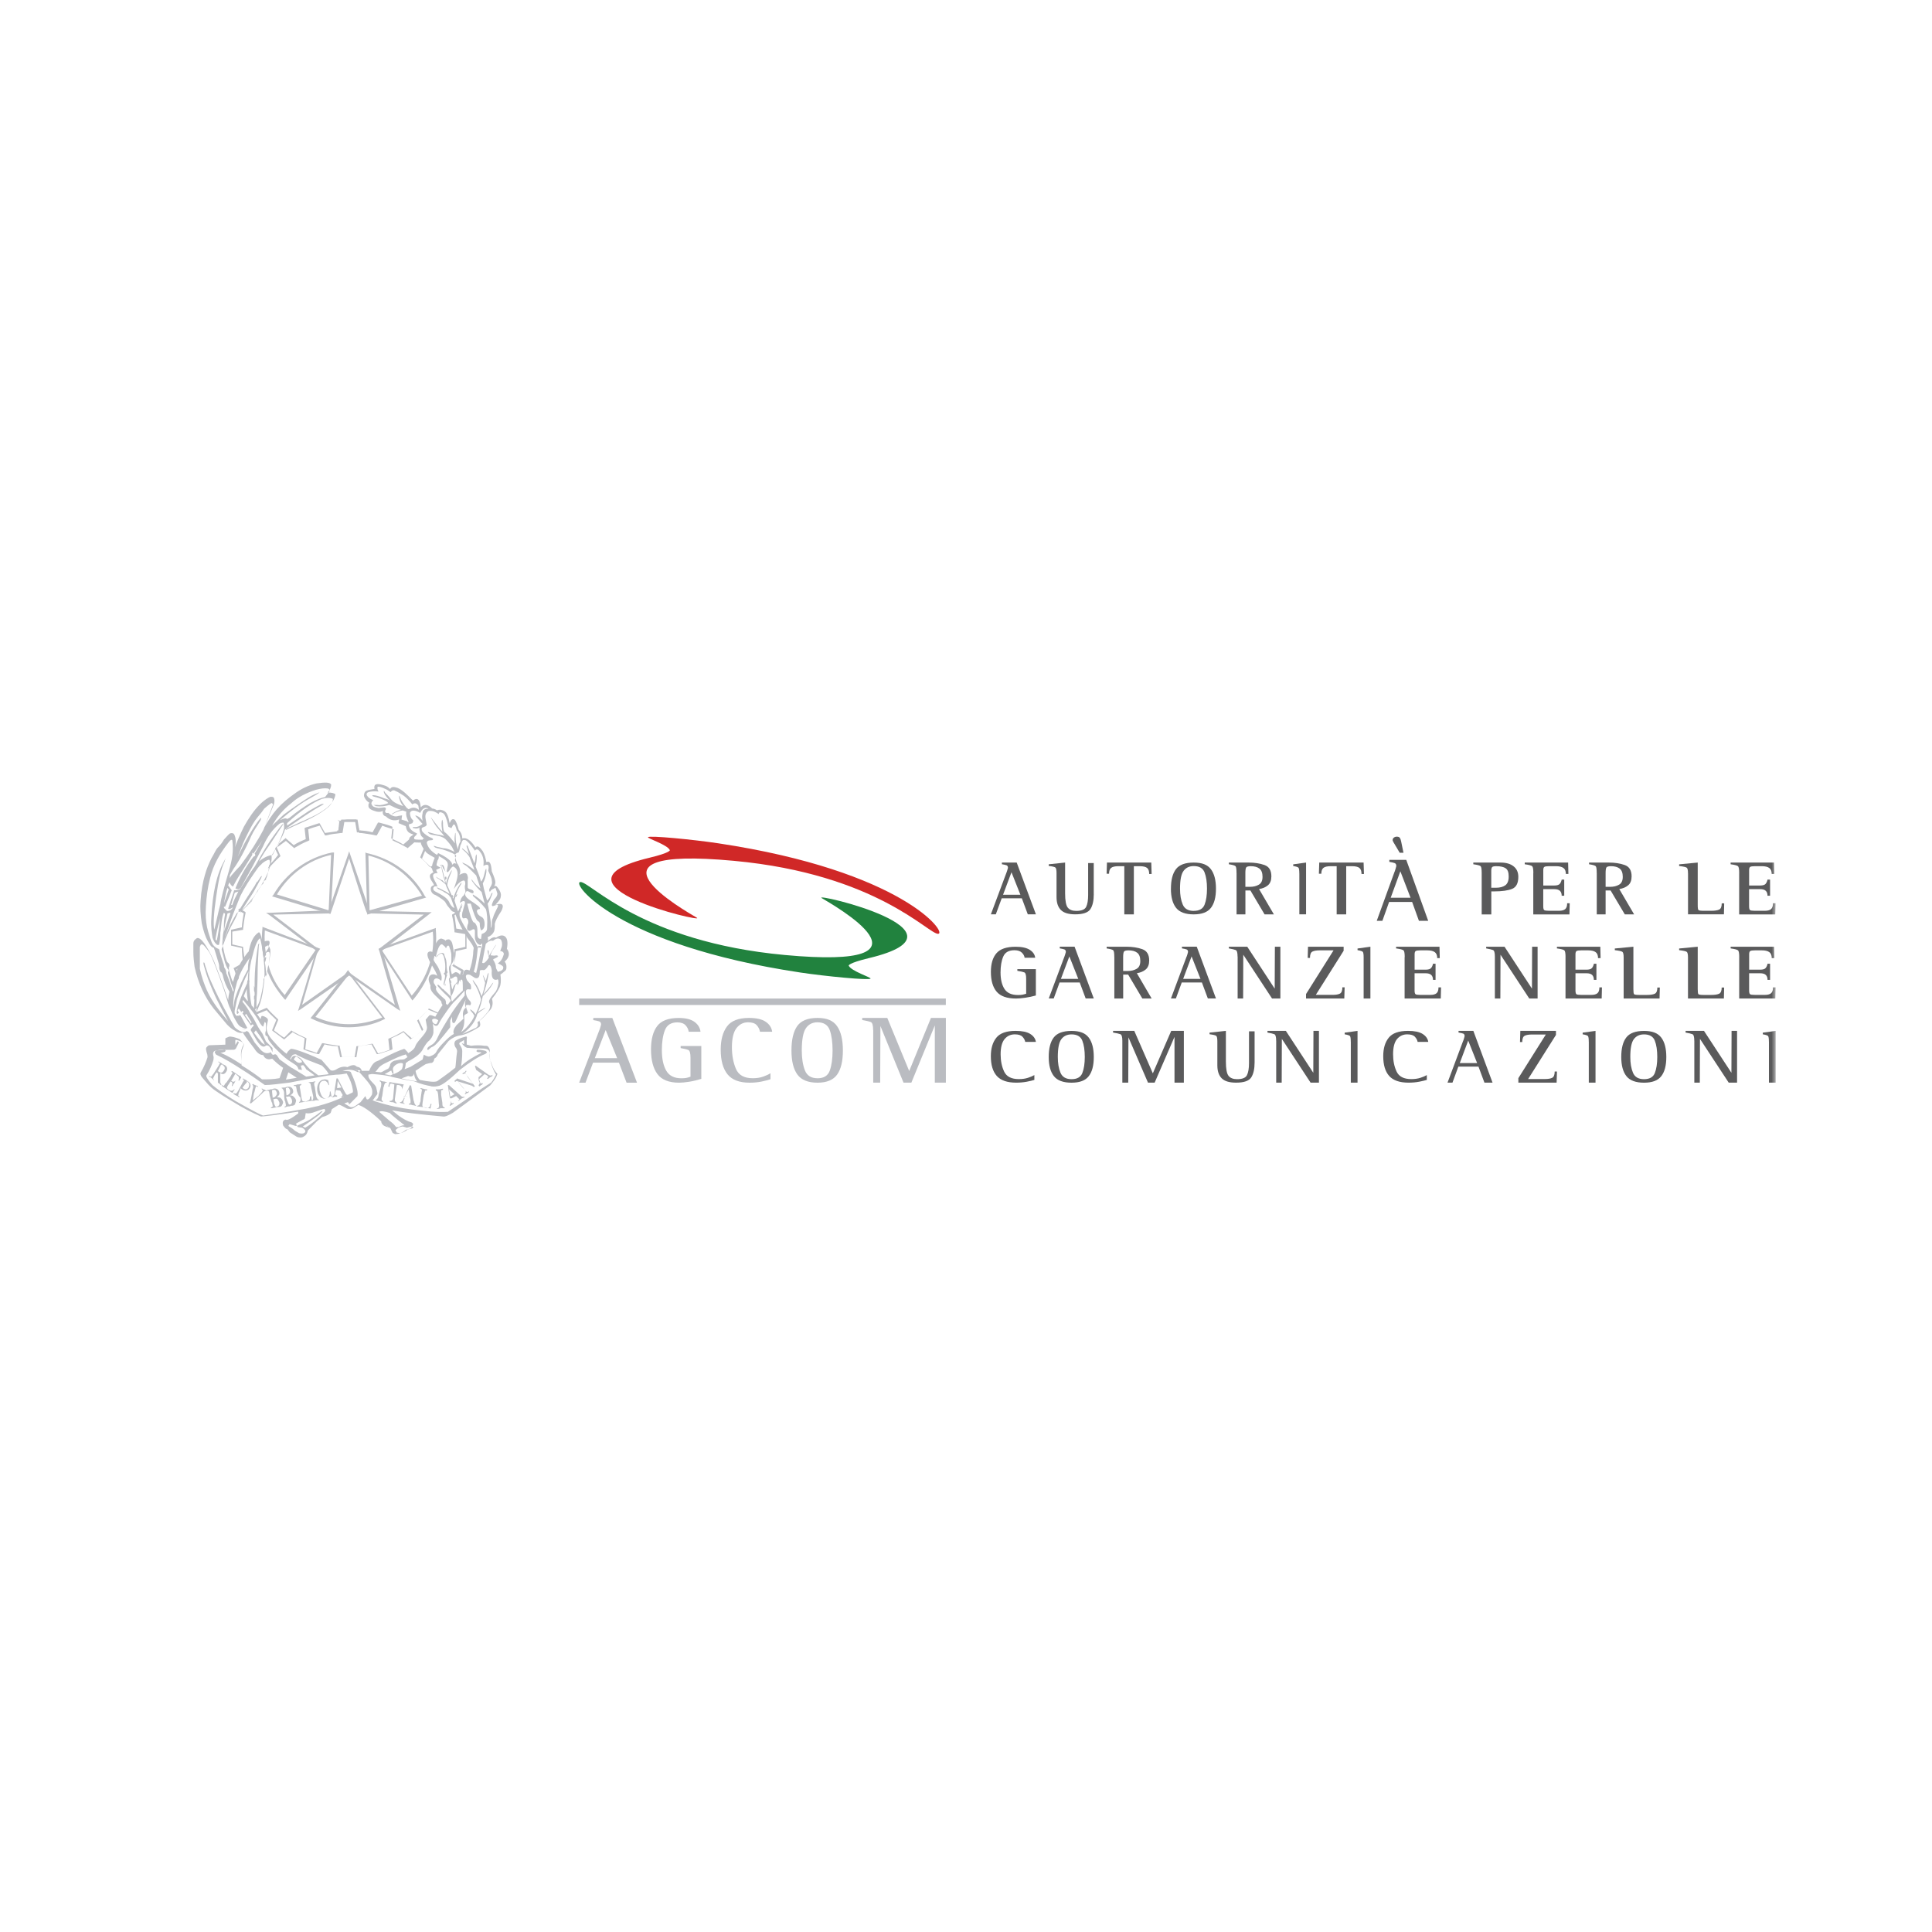<svg xmlns="http://www.w3.org/2000/svg" xmlns:xlink="http://www.w3.org/1999/xlink" id="Livello_4" viewBox="0 0 500 500"><defs><style>.cls-1{mask:url(#mask);}.cls-2{mask:url(#mask-2-3);}.cls-3{fill:#fff;}.cls-3,.cls-4,.cls-5,.cls-6,.cls-7{fill-rule:evenodd;}.cls-4{fill:#21823e;}.cls-5{fill:#d02827;}.cls-8{mask:url(#mask-3);}.cls-9{mask:url(#mask-4);}.cls-10{mask:url(#mask-5);}.cls-11{mask:url(#mask-7);}.cls-12{mask:url(#mask-6);}.cls-13{mask:url(#mask-1);}.cls-14{mask:url(#mask-9);}.cls-15{mask:url(#mask-8);}.cls-6{fill:#5a5a5b;}.cls-7{fill:#babcc1;}.cls-16{mask:url(#mask-31);}.cls-17{mask:url(#mask-35);}.cls-18{mask:url(#mask-30);}.cls-19{mask:url(#mask-34);}.cls-20{mask:url(#mask-33);}.cls-21{mask:url(#mask-32);}.cls-22{mask:url(#mask-10);}.cls-23{mask:url(#mask-14);}.cls-24{mask:url(#mask-18);}.cls-25{mask:url(#mask-11);}.cls-26{mask:url(#mask-16);}.cls-27{mask:url(#mask-13);}.cls-28{mask:url(#mask-19);}.cls-29{mask:url(#mask-12);}.cls-30{mask:url(#mask-17);}.cls-31{mask:url(#mask-15);}.cls-32{mask:url(#mask-22);}.cls-33{mask:url(#mask-21);}.cls-34{mask:url(#mask-20);}.cls-35{mask:url(#mask-36);}.cls-36{mask:url(#mask-25);}.cls-37{mask:url(#mask-24);}.cls-38{mask:url(#mask-23);}.cls-39{mask:url(#mask-39);}.cls-40{mask:url(#mask-38);}.cls-41{mask:url(#mask-37);}.cls-42{mask:url(#mask-28);}.cls-43{mask:url(#mask-29);}.cls-44{mask:url(#mask-26);}.cls-45{mask:url(#mask-27);}</style><mask id="mask" x="50" y="202.6" width="409.53" height="91.85" maskUnits="userSpaceOnUse"><g id="mask-2"><polygon id="path-1" class="cls-3" points="50 294.46 459.53 294.46 459.53 202.6 50 202.6 50 294.46"></polygon></g></mask><mask id="mask-1" x="50" y="202.6" width="409.53" height="91.85" maskUnits="userSpaceOnUse"><g id="mask-2-2"><polygon id="path-1-2" class="cls-3" points="50 294.46 459.53 294.46 459.53 202.6 50 202.6 50 294.46"></polygon></g></mask><mask id="mask-2-3" x="50" y="202.6" width="409.53" height="91.85" maskUnits="userSpaceOnUse"><g id="mask-2-4"><polygon id="path-1-3" class="cls-3" points="50 294.46 459.53 294.46 459.53 202.6 50 202.6 50 294.46"></polygon></g></mask><mask id="mask-3" x="50" y="202.6" width="409.53" height="91.85" maskUnits="userSpaceOnUse"><g id="mask-2-5"><polygon id="path-1-4" class="cls-3" points="50 294.46 459.53 294.46 459.53 202.6 50 202.6 50 294.46"></polygon></g></mask><mask id="mask-4" x="50" y="202.6" width="409.53" height="91.85" maskUnits="userSpaceOnUse"><g id="mask-2-6"><polygon id="path-1-5" class="cls-3" points="50 294.46 459.53 294.46 459.53 202.6 50 202.6 50 294.46"></polygon></g></mask><mask id="mask-5" x="50" y="202.6" width="409.53" height="91.85" maskUnits="userSpaceOnUse"><g id="mask-2-7"><polygon id="path-1-6" class="cls-3" points="50 294.46 459.53 294.46 459.53 202.6 50 202.6 50 294.46"></polygon></g></mask><mask id="mask-6" x="50" y="202.6" width="409.53" height="91.85" maskUnits="userSpaceOnUse"><g id="mask-2-8"><polygon id="path-1-7" class="cls-3" points="50 294.46 459.53 294.46 459.53 202.6 50 202.6 50 294.46"></polygon></g></mask><mask id="mask-7" x="50" y="202.6" width="409.53" height="91.85" maskUnits="userSpaceOnUse"><g id="mask-2-9"><polygon id="path-1-8" class="cls-3" points="50 294.46 459.53 294.46 459.53 202.6 50 202.6 50 294.46"></polygon></g></mask><mask id="mask-8" x="50" y="202.6" width="409.53" height="91.85" maskUnits="userSpaceOnUse"><g id="mask-2-10"><polygon id="path-1-9" class="cls-3" points="50 294.46 459.53 294.46 459.53 202.6 50 202.6 50 294.46"></polygon></g></mask><mask id="mask-9" x="50" y="202.6" width="409.53" height="91.85" maskUnits="userSpaceOnUse"><g id="mask-2-11"><polygon id="path-1-10" class="cls-3" points="50 294.46 459.53 294.46 459.53 202.6 50 202.6 50 294.46"></polygon></g></mask><mask id="mask-10" x="50" y="202.6" width="409.53" height="91.85" maskUnits="userSpaceOnUse"><g id="mask-2-12"><polygon id="path-1-11" class="cls-3" points="50 294.46 459.53 294.46 459.53 202.6 50 202.6 50 294.46"></polygon></g></mask><mask id="mask-11" x="50" y="202.6" width="409.53" height="91.85" maskUnits="userSpaceOnUse"><g id="mask-2-13"><polygon id="path-1-12" class="cls-3" points="50 294.46 459.53 294.46 459.53 202.6 50 202.6 50 294.46"></polygon></g></mask><mask id="mask-12" x="50" y="202.6" width="409.53" height="91.85" maskUnits="userSpaceOnUse"><g id="mask-2-14"><polygon id="path-1-13" class="cls-3" points="50 294.46 459.53 294.46 459.53 202.6 50 202.6 50 294.46"></polygon></g></mask><mask id="mask-13" x="50" y="202.6" width="409.53" height="91.85" maskUnits="userSpaceOnUse"><g id="mask-2-15"><polygon id="path-1-14" class="cls-3" points="50 294.46 459.53 294.46 459.53 202.6 50 202.6 50 294.46"></polygon></g></mask><mask id="mask-14" x="50" y="202.6" width="409.53" height="91.85" maskUnits="userSpaceOnUse"><g id="mask-2-16"><polygon id="path-1-15" class="cls-3" points="50 294.46 459.53 294.46 459.53 202.6 50 202.6 50 294.46"></polygon></g></mask><mask id="mask-15" x="50" y="202.6" width="409.53" height="91.85" maskUnits="userSpaceOnUse"><g id="mask-2-17"><polygon id="path-1-16" class="cls-3" points="50 294.46 459.53 294.46 459.53 202.6 50 202.6 50 294.46"></polygon></g></mask><mask id="mask-16" x="50" y="202.6" width="409.53" height="91.85" maskUnits="userSpaceOnUse"><g id="mask-2-18"><polygon id="path-1-17" class="cls-3" points="50 294.46 459.53 294.46 459.53 202.6 50 202.6 50 294.46"></polygon></g></mask><mask id="mask-17" x="50" y="202.6" width="409.53" height="91.85" maskUnits="userSpaceOnUse"><g id="mask-2-19"><polygon id="path-1-18" class="cls-3" points="50 294.46 459.53 294.46 459.53 202.6 50 202.6 50 294.46"></polygon></g></mask><mask id="mask-18" x="50" y="202.6" width="409.53" height="91.85" maskUnits="userSpaceOnUse"><g id="mask-2-20"><polygon id="path-1-19" class="cls-3" points="50 294.46 459.53 294.46 459.53 202.6 50 202.6 50 294.46"></polygon></g></mask><mask id="mask-19" x="50" y="202.6" width="409.53" height="91.85" maskUnits="userSpaceOnUse"><g id="mask-2-21"><polygon id="path-1-20" class="cls-3" points="50 294.46 459.53 294.46 459.53 202.6 50 202.6 50 294.46"></polygon></g></mask><mask id="mask-20" x="50" y="202.6" width="409.53" height="91.85" maskUnits="userSpaceOnUse"><g id="mask-2-22"><polygon id="path-1-21" class="cls-3" points="50 294.46 459.53 294.46 459.53 202.6 50 202.6 50 294.46"></polygon></g></mask><mask id="mask-21" x="50" y="202.6" width="409.53" height="91.85" maskUnits="userSpaceOnUse"><g id="mask-2-23"><polygon id="path-1-22" class="cls-3" points="50 294.46 459.53 294.46 459.53 202.6 50 202.6 50 294.46"></polygon></g></mask><mask id="mask-22" x="50" y="202.6" width="409.53" height="91.85" maskUnits="userSpaceOnUse"><g id="mask-2-24"><polygon id="path-1-23" class="cls-3" points="50 294.46 459.53 294.46 459.53 202.6 50 202.6 50 294.46"></polygon></g></mask><mask id="mask-23" x="50" y="202.6" width="409.53" height="91.85" maskUnits="userSpaceOnUse"><g id="mask-2-25"><polygon id="path-1-24" class="cls-3" points="50 294.46 459.53 294.46 459.53 202.6 50 202.6 50 294.46"></polygon></g></mask><mask id="mask-24" x="50" y="202.6" width="409.53" height="91.85" maskUnits="userSpaceOnUse"><g id="mask-2-26"><polygon id="path-1-25" class="cls-3" points="50 294.46 459.53 294.46 459.53 202.6 50 202.6 50 294.46"></polygon></g></mask><mask id="mask-25" x="50" y="202.6" width="409.53" height="91.85" maskUnits="userSpaceOnUse"><g id="mask-2-27"><polygon id="path-1-26" class="cls-3" points="50 294.46 459.53 294.46 459.53 202.6 50 202.6 50 294.46"></polygon></g></mask><mask id="mask-26" x="50" y="202.6" width="409.53" height="91.85" maskUnits="userSpaceOnUse"><g id="mask-2-28"><polygon id="path-1-27" class="cls-3" points="50 294.46 459.53 294.46 459.53 202.6 50 202.6 50 294.46"></polygon></g></mask><mask id="mask-27" x="50" y="202.6" width="409.53" height="91.85" maskUnits="userSpaceOnUse"><g id="mask-2-29"><polygon id="path-1-28" class="cls-3" points="50 294.46 459.53 294.46 459.53 202.6 50 202.6 50 294.46"></polygon></g></mask><mask id="mask-28" x="50" y="202.6" width="409.53" height="91.85" maskUnits="userSpaceOnUse"><g id="mask-2-30"><polygon id="path-1-29" class="cls-3" points="50 294.46 459.53 294.46 459.53 202.6 50 202.6 50 294.46"></polygon></g></mask><mask id="mask-29" x="50" y="202.6" width="409.53" height="91.85" maskUnits="userSpaceOnUse"><g id="mask-2-31"><polygon id="path-1-30" class="cls-3" points="50 294.46 459.53 294.46 459.53 202.6 50 202.6 50 294.46"></polygon></g></mask><mask id="mask-30" x="50" y="202.6" width="409.53" height="91.85" maskUnits="userSpaceOnUse"><g id="mask-2-32"><polygon id="path-1-31" class="cls-3" points="50 294.46 459.53 294.46 459.53 202.6 50 202.6 50 294.46"></polygon></g></mask><mask id="mask-31" x="50" y="202.6" width="409.53" height="91.85" maskUnits="userSpaceOnUse"><g id="mask-2-33"><polygon id="path-1-32" class="cls-3" points="50 294.46 459.53 294.46 459.53 202.6 50 202.6 50 294.46"></polygon></g></mask><mask id="mask-32" x="50" y="202.6" width="409.53" height="91.85" maskUnits="userSpaceOnUse"><g id="mask-2-34"><polygon id="path-1-33" class="cls-3" points="50 294.46 459.53 294.46 459.53 202.6 50 202.6 50 294.46"></polygon></g></mask><mask id="mask-33" x="50" y="202.6" width="409.53" height="91.85" maskUnits="userSpaceOnUse"><g id="mask-2-35"><polygon id="path-1-34" class="cls-3" points="50 294.46 459.53 294.46 459.53 202.6 50 202.6 50 294.46"></polygon></g></mask><mask id="mask-34" x="50" y="202.6" width="409.53" height="91.85" maskUnits="userSpaceOnUse"><g id="mask-2-36"><polygon id="path-1-35" class="cls-3" points="50 294.46 459.53 294.46 459.53 202.6 50 202.6 50 294.46"></polygon></g></mask><mask id="mask-35" x="50" y="202.6" width="409.53" height="91.85" maskUnits="userSpaceOnUse"><g id="mask-2-37"><polygon id="path-1-36" class="cls-3" points="50 294.46 459.53 294.46 459.53 202.6 50 202.6 50 294.46"></polygon></g></mask><mask id="mask-36" x="50" y="202.6" width="409.53" height="91.85" maskUnits="userSpaceOnUse"><g id="mask-2-38"><polygon id="path-1-37" class="cls-3" points="50 294.46 459.53 294.46 459.53 202.6 50 202.6 50 294.46"></polygon></g></mask><mask id="mask-37" x="50" y="202.6" width="409.53" height="91.85" maskUnits="userSpaceOnUse"><g id="mask-2-39"><polygon id="path-1-38" class="cls-3" points="50 294.46 459.53 294.46 459.53 202.6 50 202.6 50 294.46"></polygon></g></mask><mask id="mask-38" x="50" y="202.6" width="409.53" height="91.85" maskUnits="userSpaceOnUse"><g id="mask-2-40"><polygon id="path-1-39" class="cls-3" points="50 294.46 459.53 294.46 459.53 202.6 50 202.6 50 294.46"></polygon></g></mask><mask id="mask-39" x="50" y="202.6" width="409.53" height="91.85" maskUnits="userSpaceOnUse"><g id="mask-2-41"><polygon id="path-1-40" class="cls-3" points="50 294.46 459.53 294.46 459.53 202.6 50 202.6 50 294.46"></polygon></g></mask></defs><g id="cll"><g id="Group-70"><path id="Fill-1" class="cls-7" d="M114.19,223.77l.31.47c0,.16.16.32.16.47.31.31.31.47.62.94-.16-.63-.31-1.1-.47-1.58l-.16-.16-.47-.16ZM115.59,230.86l-.78-.31c0,.16.15.31.15.31.31.16.62.32.93.47-.15-.16-.31-.32-.31-.47h0ZM117.15,231.65l-.93.16c.31.16.31.32.47.47l.62-.16-.16-.47ZM118.4,231.49h-.31q-.16.32-.31.63h.31c0-.16.16-.47.31-.63h0ZM115.28,227.71l.31-.32c0-.32-.16-.32-.16-.63l-.31.32c0,.16,0,.47.16.63h0ZM114.66,228.18h0c0-.32-.16-.32-.31-.47l-.16.16c.16.16.31.32.47.32h0ZM120.89,240.79l-2.8-.47c-.16-1.26-.31-2.36-.47-3.47l1.56-.94v-.32c0-.32.15-.32.15-.47l-.31.32q-.16.32-.31.63v-.32l-1.71.94v.32c.31,1.1.47,2.52.62,3.94v.32l2.8.47v3.31l-2.8.63v.32c0,.32-.16.47-.16.79s0,.79.16,1.1c0,.94,0,1.42-.31,1.73-.16.16-.16.32-.31.32l2.34,1.42c-.15.32-.31.95-.47,1.58.16.32.16.63.16.95v.32c.31-.95.93-2.52.93-2.84v-.32l-2.49-1.42c.31-1.26.47-2.36.47-3.47l2.8-.63v-4.1c-.15-.16.16-.63.16-.63h0ZM112.79,223.61l-1.56.79c-.78-.95-1.56-1.73-2.49-2.52l1.09-2.68-.16-.16c-.47-.31-2.49-1.89-2.96-2.21l-.16-.16-2.18,1.89c-.93-.63-2.18-1.1-3.12-1.58l.31-2.84v-.16c-.47-.32-2.8-.95-3.43-1.1h-.31l-1.4,2.52c-1.25-.32-2.34-.47-3.43-.47l-.78-2.84h-2.18c-.47,0-.93.16-1.4.16h-.16l-.93.32v.16-.16h.16l-.16-.47v.32l.31-.16-.31,2.84c-1.25.16-2.18.32-3.43.47l-1.4-2.52h-.15c-.62.16-2.8.95-3.43,1.1l-.31.16.31,2.84c-1.09.47-2.18.95-3.12,1.58l-2.18-1.89v.16c-.31.16-.93.79-1.56,1.26l-.62,1.1c.62-.47,1.87-1.42,2.34-1.73l2.18,1.89.16-.16c1.09-.63,2.18-1.26,3.43-1.73l.31-.16-.31-2.84c.78-.32,2.34-.79,2.96-.95l1.4,2.52h.31c1.09-.32,2.49-.47,3.9-.63h.31l.47-2.84h3.27l.62,2.84h.31c1.25.16,2.49.32,3.9.63h.31l1.4-2.52c.78.32,2.34.79,2.96.95l-.31,2.84.31.16c1.09.47,2.34,1.1,3.43,1.73l.16.16,2.18-1.89c.62.32,2.02,1.42,2.65,1.89l-1.09,2.68.16.16c.93.94,1.87,1.73,2.8,2.84l.16.16,1.71-.79c-1.25-.63-1.25-.79-1.25-.95h0ZM119.33,232.91v.32s.16,0,0-.32c0,.16,0,0,0,0h0ZM119.64,234.17h0l-.31.63c0,.16.16.32.16.32,0-.47.16-.63.16-.94h0Z"></path><path id="Fill-3" class="cls-7" d="M93.47,214.95h-.47l-.47-2.84h-4.21l-.78,2.84h-.31c0,.16.16.32.16.47h.62l.62-2.84h3.27l.47,2.84h.31q.31,0,.62.16c0-.32.16-.47.16-.63h0ZM115.9,260.18c-.15-.16-.31-.32-.31-.47-.31.63-1.4,2.05-1.87,2.52l-2.8-1.26v.16c-.78.94-1.71,1.89-2.8,2.84l-.16.16,1.25,2.68c-.62.47-2.03,1.58-2.65,1.89l-2.18-1.89-.15.16c-1.09.63-2.18,1.26-3.43,1.73l-.31.16.31,2.84c-.78.32-2.34.79-2.96.95l-1.4-2.52h-.31c-1.09.32-2.34.47-3.89.63l-.47,2.84h-3.27l-.62-2.99h-.31c-1.25-.16-2.49-.32-3.9-.63h-.31l-1.4,2.52c-.78-.32-2.34-.79-2.96-.95l.31-2.84-.31-.16c-1.09-.47-2.34-1.1-3.43-1.73l-.15-.16-1.87,1.89c-.62-.32-2.02-1.42-2.65-1.89l1.09-2.68v-.16c-.93-.94-2.03-1.89-2.8-2.84l-.16-.16-2.65,1.1c-.15-.32-.31-.47-.62-.94v.47-.32c-.16-.32-.31-.47-.47-.79v.47l-.62-.79c-.16-.32-.16-.94-.31-1.26l-.47.47.15.16c.31.47,1.71,2.52,2.18,2.99l.15.16,2.65-1.1c.78.94,1.56,1.58,2.49,2.52l-1.09,2.68.16.16c.47.32,2.49,1.89,2.96,2.21l2.18-1.89c.93.63,2.18,1.1,3.12,1.58l-.31,2.84.31.16c.62.32,2.81.95,3.43,1.1h.31l1.4-2.52c1.25.32,2.34.47,3.43.47l.62,2.84h4.21l.47-2.84c1.25-.16,2.34-.32,3.43-.47l1.4,2.52h.31c.62-.16,2.96-.95,3.43-1.1l.31-.16-.31-2.84c1.09-.47,2.18-.95,3.12-1.58l1.87,1.89.16-.16c.47-.32,2.49-1.73,2.96-2.21l.16-.16-1.25-2.68c.93-.94,1.71-1.58,2.49-2.52l2.65,1.1.15-.16c.78,0,1.87-1.42,2.34-2.05q0-.16,0,0h0ZM115.28,254.5c0,.16-.16.16-.16.32s.16.32.16.32v-.63ZM118.4,254.03c0,.16-.16.16-.31.32,0,.16-.16.16-.16.32h.31c.16-.63.31-.95.16-.63q0-.16,0,0h0ZM114.66,255.92c0,.16-.16.16-.16.32l.31.32c0-.16.15-.32.15-.32-.15-.16-.31-.32-.31-.32h0ZM113.88,257.65l1.56,1.89c0-.31-.15-.47-.31-.63-.16-.32-.47-.63-1.25-1.26h0ZM116.37,253.71q0,.32.16.63h.31c0-.16-.15-.32-.15-.63h-.31ZM110.3,232.28l-.31-.32c-3.12-5.83-8.57-9.77-15.11-11.19l-.31-.16.47,16.08,15.27-4.41ZM109.2,231.81l-13.55,3.78-.31-14.18c5.76,1.42,10.75,5.2,13.87,10.4h0Z"></path><path id="Fill-5" class="cls-7" d="M80.38,263.49l.31.16c2.96,1.42,6.08,2.21,9.5,2.21,3.12,0,6.39-.63,9.19-2.05l.31-.16-9.66-12.61c.31,0-9.66,12.45-9.66,12.45h0ZM90.35,265.06c-2.96,0-5.92-.63-8.72-1.89l8.72-11.03,8.57,11.19c-2.8,1.1-5.76,1.73-8.57,1.73h0ZM112.79,240.48v-.32l-14.8,5.36,8.72,13.4.31-.32c4.21-5.04,6.39-11.5,5.76-18.12h0ZM106.56,257.66l-7.79-11.82,13.24-4.73c.62,5.99-1.4,11.98-5.45,16.55h0ZM86.46,220.62h-.47c-6.39,1.26-12,5.36-15.27,11.03l-.31.32,15.11,4.57c.16,0,.93-15.92.93-15.92h0ZM85.06,235.59l-13.4-4.1c3.12-5.2,8.26-8.98,14.02-10.24l-.62,14.34ZM67.92,239.85v.32c-.31,2.99-.16,5.99.62,8.98l.31-1.1v-.32s0,.16-.16.32l-.15.47v-.95l.31-.47c-.31-2.05-.47-4.1-.31-6.3l13.24,4.89-8.1,11.82c-2.03-2.21-3.43-4.89-4.21-7.72-.16.32-.16.94-.31,1.42.93,2.68,2.49,5.04,4.36,7.25l.31.31,9.04-13.24-14.96-5.67ZM64.65,232.28l.93-1.58,1.25-2.21-.31-.32c-.16.32-.31.47-.47.94-.47.95-.93,1.89-1.4,2.84h-.31c-.15,0-.15.16-.31.32h.62ZM69.63,223.93c0,.16,0,.32-.15.47,0,.16-.16.32-.16.32h.16l.15-.16c.93-.95,1.71-1.89,2.81-2.84l.15-.16-1.09-2.52-.31.63.78,1.58c-.94,1.26-1.56,1.89-2.34,2.68h0ZM62.15,231.81c0-.16.16-.32.16-.32h-.62l-.16.32c-.31.63-.93,2.84-1.09,3.47v.32l1.71-3.78ZM65.27,226.61h0c.31-.79,1.25-2.21,1.71-2.84l.31.16c.16-.16.31-.32.47-.32l-.93-.32h-.15c-.31.47-1.87,2.52-2.18,3v.16l.47.63c0-.16.16-.31.31-.47h0Z"></path><path id="Fill-7" class="cls-7" d="M62.78,281.45c0,.16.16.16.31.31.47.32.93.16,1.25-.31.31-.79.15-1.1-.16-1.42s-.31-.32-.31.16c-.16,0-1.09,1.26-1.09,1.26h0ZM56.39,277.2c.62.32.93.79,1.56-.16.31-.47.31-.94-.16-1.26-.15-.16-.31-.32-.31-.32-.16,0-.16.16-.31.16l-.78,1.58ZM65.43,281.77c.16-.47.16-.79-.15-1.1l.15-.16c.31.16.47.32.62.32l.78.32-.16.16c-.16-.16-.47-.32-.47,0-.16.32-.31,1.42-.47,1.58l-.31,1.89,1.4-1.1c.31-.32.93-.95,1.09-1.26.31-.32,0-.32-.15-.47v-.32c.31.32.47.32.62.32.31.16.47.32.62.32v.16c-.47-.32-.93.31-1.25.63l-2.81,2.52-.31-.16c.16.16.78-3.63.78-3.63h0ZM62,282.4c-.16.31-.31.63-.31.94-.15.32.16.32.31.47l-.16.16c-.31-.32-.47-.32-.78-.47-.31-.16-.47-.32-.62-.32v-.32c.31.16.62.16.62.16.31-.16.47-.63.62-.79l.93-1.73c.16-.32.31-.63.47-.79.16-.32-.15-.32-.31-.47l.16-.16c.31.31.62.31.78.47.16.16.47.32.47.32.47.31.93.94.47,1.73-.47.79-1.4.79-2.03.32-.15,0-.31-.32-.31-.32l-.31.79ZM59.66,278.61c.16-.31.31-.63.47-.79.15-.31-.16-.31-.31-.47l.31-.16,2.34,1.58-.62.95-.16-.16c.31-.63.16-.95-.31-1.26l-.31-.32q-.16-.16-.31.16l-.93,1.58c.62.47.93.16,1.25-.16-.31.32-.31.63-.47.79-.31.31-.31.47-.47.79l-.16-.16c.31-.63.16-.94-.31-1.1l-.62.94c-.16.32-.31.47-.31.63,0,.31.31.47.47.63.62.32.94.32,1.4-.16h.15l-.62.94-2.81-1.89.16-.16c.16.16.31.32.47.16.16-.16.31-.63.62-.79l1.09-1.58ZM57.01,280.04q0,.32.31.63l-.15.16-.31-.32c-.15-.16-.31-.16-.47-.32v-2.21q0-.32-.31-.47l-.47.63c-.16.32-.31.63-.47.94,0,.31.16.31.31.31l-.15.16c-.16-.32-.47-.32-.47-.47-.31-.32-.47-.32-.78-.47l.16-.15c.31.15.31.31.47.15.16-.15.47-.63.62-.79l1.09-1.73c.16-.16.31-.63.47-.79.16-.32-.15-.32-.31-.32v-.32c.31.32.62.32.93.63.31.16.47.32.62.32.62.32.93.94.47,1.73-.47.79-1.09.79-1.56.32v2.36ZM88.33,281.45l-.93-1.73-.16,1.89,1.09-.16ZM74.31,284.76c.16.32.16.47.31.79.16.32.31.32.47.32.31-.16.62-.47.47-1.1,0-.32-.31-.63-.47-.94-.31-.16-.47,0-.78,0h-.31l.31.94ZM74.15,283.5c.31-.16.47-.16.62-.32.31-.32.31-.47.31-.94-.15-.47-.31-.79-.78-.79-.16.16-.31.16-.31.16v.32c0,.16.15,1.58.15,1.58h0ZM70.88,285.24c0,.32.16.63.31.95.16.31.31.31.47.16.47,0,.78-.47.62-1.1-.15-.32-.31-.63-.47-.79-.15-.16-.47-.16-.93,0h-.16c0-.16.16.79.16.79h0ZM70.57,284.13l.31-.16q.31,0,.47-.32c.31-.32.31-.47.31-.79-.16-.47-.31-.94-.94-.79,0,0-.31,0-.31.16v.31l.16,1.58ZM86.93,282.08c0,.32-.31.94-.16,1.1,0,.32.31.32.47.32v.32h-.62q-.31.16-.62.16v-.16c.31-.16.31-.32.47-.47.15-.47.15-.94.15-1.42l.47-2.84h.31l1.71,3.31c.16.31.31.47.47.79.16.16.31.16.47.16v.32c-.31,0-.47,0-.78.16-.31,0-.62.16-.93.16v-.16c.16-.16.31-.16.31-.47,0-.16-.15-.31-.15-.31l-.47-.79-1.09-.16ZM84.9,279.4l.31,1.42h-.15c-.31-.79-.78-1.26-1.4-1.1-1.09.16-1.09,1.42-.93,2.52.31,1.1.78,2.21,1.71,2.05.78-.32.93-.95.93-1.74l.16-.15.31,1.58-.31-.32c-.31.32-.78.47-1.09.63-1.09.31-2.18-.63-2.34-2.05-.16-1.42.47-2.68,1.56-2.84.47-.16.93,0,1.25.16v-.16ZM80.54,281.45c0-.32-.16-.63-.16-.95q-.31-.32-.47-.32h-.15c.31-.16.62-.16.93-.16s.62-.16.93-.16v.16c-.16,0-.31.16-.31.32s0,.63.16.94l.31,2.05c0,.32.16.79.31.95.15.31.31.31.47.31v.16h-.93c-.31.16-.47.16-.93.16v-.16q.31,0,.31-.32c.16-.32,0-.63,0-.94l-.47-2.05ZM76.8,282.24c0-.32-.16-.79-.16-.95-.16-.32-.31-.32-.47-.16l-.16-.32c.31,0,.62,0,.93-.16.31,0,.62,0,.94-.16l.15.32q-.31,0-.47.32c0,.32.16.79.16.95l.31,2.05c.16.95.31.95,1.09.95.31-.16.47-.16.78-.32.31-.16.31-.47.31-.94l.31-.16.16,1.26h-.31c-.93.16-2.02.32-2.96.47v-.16q.31-.16.31-.32c.16-.31,0-.79,0-.94-.47-.16-.93-1.73-.93-1.73h0ZM73.53,282.87c0-.32-.16-.79-.31-.94-.15-.32-.31-.32-.47-.32.31-.16.47-.16.93-.16.31,0,.31-.16.62-.16.62-.16,1.4,0,1.56.95.15.63-.31.94-.78,1.26.31,0,.62,0,.93.32.31.31.47.47.62.94,0,.47-.31.94-.31,1.1-.31.32-.78.32-1.09.32-.16.16-.31.16-.62.16s-.62.15-.93.31v-.31c.16,0,.31,0,.31-.32s-.16-.63-.16-.95c-.31-.16-.31-2.21-.31-2.21h0ZM69.79,283.5c0-.32-.15-.79-.15-.95-.16-.31-.31-.31-.47-.15v-.32c.31,0,.47,0,.78-.16.31,0,.47,0,.78-.16.47-.16,1.4,0,1.56.95.16.63-.31.95-.62,1.26.31,0,.62,0,.93.16.31.32.47.47.62.95.16.32-.15.79-.31,1.1-.31.31-.62.31-.93.31s-.47,0-.78.16c-.31,0-.62.16-1.09.16v-.16q.31-.16.47-.31c0-.32-.16-.79-.16-.95-.16,0-.62-1.89-.62-1.89h0ZM106.09,283.98l-.31-2.05-.94,1.73,1.25.32ZM113.41,283.5c0-.32-.16-.79-.16-.95-.16-.31-.31-.31-.47-.31v-.32h.93c.31,0,.47-.16.93-.16v.32c-.31,0-.47,0-.47.32v.94l.31,2.05c0,.31,0,.79.16.95.16.15.31.31.47.31v.16h-1.09c-.31.16-.47.16-.93.16v-.16c.16,0,.47,0,.47-.32.16-.31,0-.63,0-.94l-.15-2.05ZM109.05,283.03c0-.32.15-.79.15-.94-.15-.32-.31-.32-.47-.32l.16-.16c.31,0,.47.16.78.16.31.16.62.16.93.16l-.15.32c-.16,0-.47-.16-.47.16-.16.31-.16.79-.31.94l-.31,2.05c-.16.95,0,1.1.62,1.26.31,0,.62.16.93,0,.47-.31.47-.47.47-.95h.31l-.31,1.26c0-.16-.31-.16-.31-.16-1.09-.32-2.18-.32-3.12-.47v-.16q.31,0,.62-.32c0-.16.15-.63.31-.95-.16.16.16-1.89.16-1.89h0ZM104.69,284.29c-.16.31-.31.79-.31.94,0,.32.31.32.31.32v.16c-.31,0-.31-.16-.62-.16s-.47-.16-.62-.16l.16-.16c.31,0,.31-.16.62-.47.31-.32.31-.94.62-1.26l1.25-2.68.31.16.62,3.78c.16.32.16.63.31.94.16.32.31.32.31.32v.16c-.31,0-.47-.16-.93-.16-.31-.16-.47-.16-.93-.16l.15-.32c.16,0,.31.16.31-.16v-.63l-.16-.79-1.56-.32.16.63ZM104.06,281.93c0-.79-.31-.95-.78-1.1-.31,0-.62-.16-.62.16l-.47,3.47c0,.47,0,.63.47.95v.16c-.31,0-.62-.16-.93-.32-.31,0-.62,0-.93-.16v-.16c.62,0,.78-.16.93-.63l.31-3.47c.16-.16-.31-.32-.31-.32-.62-.16-.93-.16-.93.79l-.31-.16.31-1.1,3.74.63c-.16,0-.47,1.26-.47,1.26h0ZM98.61,281.14c0-.32.16-.63,0-.95,0-.31-.31-.31-.31-.31v-.32c.31.16.62.32.93.32s.62.16.93.16l-.15.16c-.16,0-.31,0-.47.32-.15.32-.15.63-.31.95l-.31,2.21c-.16.32-.16.79-.16.94,0,.31.31.31.31.31v.32c-.31-.16-.47-.16-.93-.32-.31,0-.47,0-.93-.16v-.16q.31,0,.47-.31c.16-.16.31-.63.31-.95l.62-2.21ZM124.79,277.99l-1.56-1.1.62,1.89.93-.79ZM117.62,283.19l-1.4-1.26.31,1.89,1.09-.63ZM124.01,279.25c0,.32.31.94.31,1.1.31.31.31,0,.47-.16l.16.32c-.16.16-.31.32-.47.32-.16.16-.31.32-.47.32l-.16-.32q.31-.32.31-.63c-.31-.47-.31-.94-.31-1.42l-.93-2.84.16-.16,3.12,2.21c.16.16.47.32.62.32.31.16.31,0,.62-.16v.32c-.31.15-.47.31-.62.31q-.31.32-.62.47l-.16-.16c.16-.16.31-.32.31-.47-.16-.15-.31-.31-.31-.31l-.62-.32-1.4,1.26ZM118.55,279.88c-.31-.16-.47-.16-.78.16l-.16-.32q.31-.16.31-.32c.16,0,.31-.16.31-.31l4.21,1.42-1.25-1.58c-.31-.32-.31-.63-.62-.94-.31-.32-.31-.16-.78,0l-.15-.16c.31-.16.31-.31.62-.31.16-.32.31-.32.31-.47l.15.16c-.15.32-.31.32-.31.47s.47.79.78,1.1l1.71,2.36-.16.16c-.31,0-.31-.16-.62-.32l-3.58-1.1,1.56,1.89c.15.32.31.47.62.79.31.16.31,0,.62-.15v.15c-.16.32-.31.32-.47.32-.31.16-.31.32-.47.32h-.16q.31-.32.31-.63c0-.31-.31-.47-.47-.79-.16,0-1.56-1.89-1.56-1.89h0ZM116.53,284.29c0,.31.16.79.31,1.1.15.31.31.16.47,0l.15.16c-.31.16-.31.32-.47.32-.31.16-.31.32-.47.32l-.16-.16q.31-.32.31-.79c0-.47-.16-.94-.31-1.42l-.47-3h.31l2.8,2.52c.16.16.47.47.62.47.31.16.31,0,.47,0l.15.16-.78.32-.78.63-.16-.16c.31,0,.47-.32.31-.32-.15-.16-.31-.32-.31-.32l-.47-.47-1.25.63c0-.16-.31,0-.31,0h0Z"></path><path id="Fill-9" class="cls-7" d="M131.17,245.68c.31-1.73.16-2.84-.47-3.31-.62-.47-1.4-.32-2.34.31-.47-.31-1.25,0-2.18.95.16-.31.16-.79,0-1.1.93-.32,1.4-.95,1.56-1.26.31-.47.31-1.26.31-2.21.16-.63.62-1.73,1.71-3.31.78-1.58.31-2.21-1.56-1.58.93-.95,1.4-1.58,1.4-2.21.16-.63-.15-1.42-.78-2.21-.31-.47-.62-.63-.93-.32.15-.31.31-.79.31-1.1,0-.47-.31-1.42-.93-2.84-.16-1.89-.47-2.84-1.4-2.36-.16-.94-.47-2.05-.93-2.84-.78-1.1-1.4-1.58-1.87-.95-1.25-1.89-2.34-2.68-3.43-2.36,0-.79-.31-1.58-.93-2.21-.31-1.26-.62-2.21-1.09-2.68-.62-.31-.93.16-1.25.94-.16-.79-.31-1.58-.62-2.21-.31-.79-.93-1.1-1.71-1.26-.31,0-.62,0-.93.16-.47-.31-.93-.47-1.25-.47-1.09-1.1-2.18-1.26-2.96-.32l-.15-.94c-.31-1.26-.93-1.58-1.87-.79-1.56-1.58-2.81-2.84-4.05-3.31-.93-.32-1.56-.32-1.87.31-.47-.47-.93-.79-1.56-.95-.47-.16-1.09-.32-1.56-.32-.78,0-1.09.32-.93,1.26-1.09.16-2.02.32-2.34.63-.31.31-.47.94-.31,1.42.31.63.62,1.1,1.4,1.58-.31,0-.31.31-.31.79s.47.94,1.56,1.26c.78.32,1.56.32,2.18,0-.16.79.15,1.26.78,1.42.93.95,2.18,1.26,3.43.79l-.16.94,1.87.79c.16.95.47,1.58,1.25,1.89l.78.31c-.15,0-.93.63-.93.63-.15.16-.62,1.1.47,1.26.78.16,1.56.16,2.34.16,0,.31.16.63.31.94.15.32.47.79.93,1.42.47.63,1.56,1.1,2.34,1.58,0,0-.31.79-.47,1.26-.31.79-.31,1.89.16,2.52-.16,0-.62.32-.78.47-.62.94.78,2.21.93,2.84-.15,0-.47.16-.62.31-.47.32-.31,1.89.93,2.21.31.16,1.71.95,2.49,1.73.16.16.47.95,1.09,1.58.31.32.62,1.1,1.4,1.1.78,2.21,1.87,4.41,3.27,6.62,0,.16,1.25,1.42,1.71,2.68-.16.79-.16,1.58-.16,1.58-.16,1.58-.47,3-.93,4.26-1.4-.63-1.56.32-1.71,1.1,0,0-.62-.16-.78.15,0-.47-.93-.94-1.25-.79,0,0-.47.32-.78.47-.15.16-.15-.47-.31-.94,0-.32-.16-1.1.16-1.58,0,0,.31-.47.47-.79.31-.79.16-3-.31-4.73-.15-.47-.47-.79-.78-.95-.16,0-.93,0-.93.47,0-.31-.47-.47-.93-.63-.93-.32-2.18,1.73-2.18,3.62-.78-.63-1.71-.31-1.56.63.15,1.58,2.34,4.1,2.49,5.36-.62-.63-2.18-.63-2.18.95,0,.47.31,1.1.47,1.58-.31,1.58,1.56,2.68,2.8,4.1,0,.63.31.79.31.95-.31.31-1.87,2.99-1.87,2.99-.16,0-1.25-.63-1.56-.32-.31.32-.78.95-.93,1.1l.31,1.73c.16.79-.31,1.58-1.09,2.52-.78.94-1.56,1.73-1.87,2.52-.15.63-.78,1.26-1.87,1.89-.16-.32-.31-.47-.78-.94-.16-.16-.31-.16-.31-.16-1.09.32-3.27,1.26-6.54,2.99-.62.32-1.4.16-2.49,2.68h-1.87c-.47-1.26-1.09-.79-1.56-1.26-.31-.32-1.09-.32-2.18.31-.93-.31-2.03,0-2.96.63-.62.32-1.09.32-1.4.16l-2.34-2.68c-4.83-2.21-7.63-3-7.95-2.84-.47.32-.93.79-1.09,1.26-.47-.32-1.25-.95-2.18-1.89l-1.56-1.73c-1.09-1.26-1.56-2.36-1.4-3.47l.31-1.58q0-.32-.16-.47c-.31-.31-.93-.63-1.25-.63-.16,0-.31-.16-.47.79.15.32-1.56-2.21-1.56-2.21.31-.47,1.25-1.89,1.56-3.47.47-1.89.78-3.94.78-4.73q.16-.16.16-.31c.78-.63,1.71-5.99,1.56-7.25-.15-.47-.31-.79-.31-.79-.16,0-.31,0-.31.16l.31-.63c.16-.31.16-.79,0-.94-.16-.16-.93-.16-1.71.32-.16-.95-.47-2.21-.78-2.52-.15-.16-.31,0-.31,0-1.4.95-2.03,2.68-2.49,4.89l-.31.31c-1.71,2.21-3.12,4.73-3.74,7.57-.31-.47-.47-1.1-.78-2.05-.31-.94-.31-1.42-.31-1.73.31-.47.15-.95-.31-1.26-.31-.31-.78-1.73-1.25-4.41,0-.63.31-1.73.93-2.99.47-1.42,1.4-3.15,2.49-5.05,0-.16.47-.63.78-.63,1.56-.32,9.04-10.09,8.41-14.66.15,0,3.27-5.36,3.43-6.62l.31-.16.47-.32c1.56-.63,2.96-1.42,4.21-1.89l2.03-.95c1.4-.63,2.65-1.42,3.9-2.36,1.25-1.1,2.03-2.21,2.18-3.47-.31-.32-.93-.47-2.02-.47.62-.63.93-1.42.93-2.05-.31-.63-1.56-.63-3.74-.32-2.18.47-4.05,1.42-5.76,2.68-1.56,1.1-3.12,2.36-4.52,3.94-1.4,1.58-2.34,3.15-3.27,4.73l.93-2.21c.47-1.1.93-2.21,1.56-3.78.16-.63.16-1.1,0-1.58-.15-.31-.47-.31-.93-.31-.47.16-1.56.79-2.8,2.05-1.56,1.58-2.8,3.47-4.05,5.67-1.09,2.21-1.87,4.1-2.34,5.36.31-1.1.31-2.36-.16-3.31-.16-.31-.47-.47-1.09-.31-.47.31-.93.94-1.56,1.58-.47.79-.93,1.42-1.56,2.05-.62.63-.93,1.58-1.71,2.84-.62,1.26-1.25,2.68-1.71,4.41-.47,1.58-.93,3.94-1.09,6.62-.16,1.73,0,3.62.31,5.83.47,2.05.93,3.47,1.56,4.57.62,1.1.93,1.58,1.56,1.73.31.79.62,1.89,1.09,3.47.31.79.31,1.42.31,1.73s.16.63.31.95c.31.16.47.47.62.94.31,1.58.93,3,1.71,4.26-.15.79-.31,1.42-.31,2.21-1.56-4.57-2.8-7.88-3.74-10.24-1.87-4.1-3.43-6.14-4.36-5.83-.47.32-.93.63-.93,1.42v2.21c0,1.26.16,2.52.31,3.78.93,4.25,2.65,7.88,4.99,10.87l3.43,4.1c.78.79,1.4,1.26,2.03,1.58.93.63,1.56.63,2.02.47.78,1.26,1.87,2.68,2.96,4.1.78,1.26,1.56,1.73,2.34,1.73.31.79.93,1.1,1.56,1.1l.78-.16c.93.94,1.87,1.73,2.81,2.36l-.93,2.68c-1.56.31-3.12.31-4.52.31-1.25-.95-2.96-2.21-5.3-3.62l-.16-2.84c0-.79.16-1.73.62-2.36.16-.47-.31-.94-.93-1.58-1.09-.47-2.34-.79-2.8-.63-.31.16-.93.32-.93.47v1.58l-4.05.15c-.31,0-.47.16-.78.47-.31.32-.16.95.15,1.89,0,.32.16.63,0,.95-.31.95-.78,2.21-1.71,3.78-.16.32,0,.63.16.94.31.47.93,1.1,1.87,2.21.31.32.93.95,1.87,1.58.93.63,2.34,1.58,4.52,2.84,2.49,1.58,4.99,2.84,7.17,3.78.47,0,3.74-.32,9.66-1.26v.47c-1.71,1.26-2.8,1.89-3.27,1.58-.62.16-.93.63-.62,1.58.31.32.47.79,1.09.94l.62.79,1.71,1.1c.62.32,1.4.32,1.87,0,.62-.31.93-.79,1.09-1.58l.31-.32,2.02-2.05,1.4-1.1c1.09-.32,1.71-.63,2.18-1.1.16-.47.31-.95.31-.95l1.71-1.1c.15-.16.78.16,2.18.95.62.16,1.25.16,1.71-.16l1.25-.79c1.09.31,3.12,1.58,5.92,4.25,0,.32.15.63.47.95.31.32.93.47,1.87.79l.62,1.26.62.31c.93,0,1.87-.31,2.8-1.1l1.09-.31c.47-.32.78-.95.78-1.26l-.31-.32-.93-.32c-1.09-.47-2.34-1.26-3.43-2.21l-.78-.63c3.43.63,7.79,1.1,13.09,1.58.62.16,1.56-.32,2.65-.95,1.09-.79,4.36-3.15,9.66-7.09.78-.94,1.56-1.89,1.87-2.99-.47-.47-.93-1.11-1.25-1.89-.31-.94-.62-1.58-.78-2.21-.15-.47-.15-.95,0-1.58.16-.31,0-.94-.31-1.26-.16-.32-.47-.32-1.09-.32-.93-.16-2.18-.16-3.43,0-.62-.16-.93-.31-1.09-.31v-1.42c.15-.47,0-.79-.31-.63-1.4.32-2.18.79-2.65,1.1-.31.47-.31.95,0,1.58.31.32.47.79.47,1.1-.31,2.21-.31,3.62-.47,4.26-2.34,1.89-4.05,2.99-4.67,3.47-.62.31-2.18.16-4.52-.32-.47-.47-.93-1.26-1.09-2.36.78-.47,1.56-1.1,2.65-1.73.62-.16,1.09-.31,1.56-.31.31-.16.62-.47.62-1.1.31-.16.78-.47.93-1.11l2.8-3.47c.93-.79,1.87-1.26,2.96-1.42,1.25-.16,2.96-.95,4.99-2.21.31-.32.31-.94,0-1.58.62-.32,1.56-1.42,2.96-3,.47-.79.62-1.58.31-2.68,1.25-1.58,2.03-2.84,2.18-3.63.15-.79.15-1.58,0-2.68.62-.32.93-.79,1.25-.95.31-.32.31-.63.31-1.1s-.15-.95-.47-1.26c1.25-1.1,1.4-2.21.62-3.31h0ZM119.18,218.73c.31-.47.31-.95.47-1.1.16-.31.31-.31.93-.16.47.32,1.25,1.1,2.34,2.68.47-.63.93-.32,1.56.63.62.95.78,2.05.62,3.31,1.25-.63,1.56-.32,1.25,1.26.47,1.1.93,1.89.93,2.52.16.63,0,1.1-.31,1.58-.31.47-.47.95-.31,1.1,0,.31.16.31.31,0,.15-.32.62-.47,1.25-.79.31.95.62,1.58.47,1.73,0,.31-.31.79-.62,1.1-.31.31-.62.94-.78,1.58,0,.32.16.32.31.32l.94-.32c.47-.16.47.32,0,1.1-.47.95-.78,1.58-.94,2.21-.31.63-.31.95-.31,1.42,0,.79-.16,1.1-.31,1.26.15-.95,0-1.89-.16-2.84-.16-.94-.31-2.21-.62-3.47.31-.32.62-.95,1.09-2.21.31-.63.16-.79-.16-.32-.31.95-.78,1.58-1.09,1.73-.31-1.26-.78-2.68-1.09-4.41.47-.79.78-1.89.93-3,0-.95,0-1.1-.31-.32-.31,1.26-.47,2.21-1.09,2.84-.31-1.42-.93-2.68-1.4-3.94.16-.63.31-1.58.31-2.36,0-.95-.15-.95-.31-.16,0,.63-.16,1.26-.31,1.73l-1.09-2.84-.62-1.58q-.31-.47-.31,0l.62,2.05c-.47-.47-.93-.94-1.4-1.26-.31-.32-.47-.32-.31,0,.78.63,1.4,1.26,1.87,2.05.31.95.93,2.21,1.25,3.31-1.25-.95-2.18-1.58-2.65-1.73-.62-.32-.62-.16,0,.32.93.47,1.87,1.58,3.12,2.84.31,1.1.78,2.21,1.09,3.31-.62-.32-1.4-1.11-2.18-2.21q-.31-.32,0,.32c.78,1.1,1.56,2.05,2.49,2.84l.78,3c-.78-.79-1.71-1.58-2.8-2.21q-.47-.32-.16.32c.93.79,2.18,1.89,3.27,3.31.31.95.47,2.68.31,5.04,0,.63-.47,1.1-1.4,1.42v.16l-.16,1.1c-.62,0-.93-.32-.93-1.26s0-1.58-.16-2.05c-.31-.63-.47-.95-.78-.95-.31-.15-.93-1.58-1.71-4.88h.93c.78,2.83,1.4,4.1,1.71,4.41.47.32.62.47.62.79s0,.95.31,1.73c.62-.16.93-.79.93-1.58s-.16-1.58-.78-1.89c-.62-.31-1.09-.79-1.09-1.1-.31-.47,0-.95.62-.95.31-.32-.47-.94-2.65-2.36-1.09-.79-1.4-1.42-.93-2.05.16-.31.47-.31.93,0,.47.32.78.32.93.32.31-.47,0-.79-.47-.94-.62-.16-.93-.31-.93-.63v-2.05c.16-.32,0-.79-.16-1.26-.31-.47-.93-.47-2.02.16.31-.47.31-1.1.15-1.58-.15-.47-.31-.94-.78-1.58l-.47-1.58c-.16-.47.16-.95.93-1.1.31-.63.31-1.26.47-1.89h0ZM105.47,212.58l-1.56-.47.15-1.1-.93.15c-.93.32-1.71,0-2.65-.79-.62.16-.93-.16-.78-.63.31-.47.16-.79-.31-.79l-1.4.16c-.93-.16-1.56-.31-1.71-.79-.31-.32-.16-.79.31-1.26-.93-.32-1.4-.79-1.56-1.1-.31-.32-.15-.79.31-.95.47-.16,1.4-.31,2.65-.16-.31-.32-.31-.79-.31-1.1s.93-.16,2.49.63l.93.63c.31-.47.78-.63,1.25-.31.78.31,1.4.79,2.18,1.26.62.47,1.4,1.26,2.18,2.21.62-.47,1.09-.31,1.56.32l.15,1.1c-.78-.63-1.56-.79-2.65-.16l-.47-.32c-.93-1.1-1.56-2.05-1.71-2.68q-.31-.79-.31-.32c0,.63.31,1.58,1.09,2.52-1.4-.47-2.49-.95-3.12-1.74-.62-.79-1.09-1.26-1.56-1.73-.31-.63-.47-.63-.31,0,.31.79.93,1.42,1.56,2.05-.47-.32-.93-.47-1.56-.63-1.09-.47-2.18-.79-2.8-.79-.31,0-.31.16,0,.32,1.25.32,2.18.63,2.8.95.62.31.93.47,1.09.79-.93.31-1.87.63-2.8.47h-.93c.15.16.31.16.62.32,1.09.16,2.34,0,3.43-.32.93.47,1.87.94,2.96,1.26-.78.16-1.4.47-2.18.95-.31.31-.16.31.31,0,.47-.31,1.25-.63,2.34-.79l.93.32c-.16.95.16,1.73.62,2.68h-.31v-.16ZM109.36,217.31c-1.71,0-2.18,0-2.18-.32q-.16-.31.47-.79l.31-.47c-.93-.47-2.02-.95-2.18-2.36l.93-.32c.31-.47.31-.79,0-.94-.31-.31-.62-.95-.62-1.73.31-.79,1.25-.79,2.65,0,.62-1.26,1.4-1.58,2.18-1.1-.93,0-1.56.32-1.56,1.26-.15.47-.15,1.1,0,1.89-.31-.47-.78-.95-1.09-1.1-.93-.47-.93-.31-.47.16.47.47.93,1.11,1.56,1.73-.78.63-1.56.95-2.34.79-.31.16-.31.32.16.32.31.16.93.16,1.4-.16-.16.47.16,1.42.31,1.89.16.47.78.94,1.25,1.1-.47-.32-.62-.16-.78.16h0ZM110.45,218.1c0-.32.31-.63.93-.63.78,0,.93-.32.31-.63-.94-.31-1.71-.94-2.34-1.58-.31-.47-.31-.94,0-1.1l.78-.32.31-.32-.31-1.73c-.16-.95.15-1.58.78-1.89.93-.16,1.71.16,2.65.79,0-.47.31-.63.93-.32.62.16,1.09,1.42,1.56,3.62l.78.32c.31-.63.47-.94.62-.94.31,0,.47.47.78,1.58.62.63.93,1.58.93,2.83-.31.47-.62,1.26-.62,2.05l-.31-.94c-.31-.95-.31-2.05-.31-3,0-.47-.16-.47-.16,0-.16.94-.16,1.73,0,2.36-.93-1.1-1.71-2.21-2.8-3-.31-.79-.31-1.58-.31-2.36-.15-.79-.15-.94-.31-.47-.16.95,0,1.89.16,2.84-.78-.79-1.56-1.89-2.65-3.31q-.31-.47-.31-.32c.62,1.1,1.25,2.21,1.87,2.84.62.79,1.25,1.42,1.56,1.89-.93-.32-1.56-.32-2.18-.47-.62-.16-1.09-.32-1.71-.47-.47-.16-.47,0,0,.32.31.31.93.31,1.71.47.93.16,1.71.32,2.49.94.31.32.93.95,1.71,2.05l.62,1.26c-.93-.47-1.87-.95-2.96-.95-1.09-.32-1.71-.32-1.87-.47q-.93-.31-.31.16c.31.32.93.32,2.03.63,1.09.32,2.34.79,3.43,1.42l.15.31c-.31.32-.31.63-.31,1.1l.31.95c-.31-.32-.78-.32-1.25.47.31-.32.15-.79-.16-1.1-.47-.63-1.56-1.42-3.27-2.21l-.31.47c-1.56-.95-2.34-1.89-2.65-3.15h0ZM122.14,242.53c-.31-.47-.93-1.26-1.56-2.21s-1.09-1.89-1.4-2.52c-.31-.63-.31-1.26-.16-2.05.31-.63.31-1.26.47-1.58q.16-.31,0-.31c-.31.63-.62,1.42-.93,2.05l-.93-2.84c.16-1.1.62-2.52,1.71-4.26q.31-.63-.16-.16c-.93,1.26-1.56,2.68-1.87,3.94l-1.56-3.47c0-.63.31-1.73,1.09-3.47q.31-.95-.31.16c-.47.95-.93,1.89-1.09,2.84-.47-1.89-.93-3.47-1.25-4.73l-.31-.16.31.47c.31,1.58.62,2.99,1.09,4.26-.62-.47-1.25-.94-2.18-1.42-.31-.31-.31-.16,0,.16.93.47,1.56,1.11,2.18,1.58.31.95.78,1.73,1.09,2.52-.62-.32-1.56-.94-2.96-1.58-.47-.16-.47,0,0,.32,1.71.79,2.8,1.42,3.27,2.21l.93,2.68c-.31,0-.93-.47-1.4-1.58-.47-.94-1.71-1.73-3.58-2.68-.31-.16-.62-.47-.47-.95.15-.32.31-.47,1.09-.32-.31-.47-.31-.94-.62-1.26l-.31-.63c-.47-1.1-.31-1.58.93-1.58-.31-.63-.62-1.11-.31-1.58,0-.63.16-1.26.31-1.73.31-.32.31-.79.31-1.1.62.32,1.09.63,1.56.95.47.32.78.63.78,1.42l-.31,1.58c.16.32.31.32.78-.31.31-.63.78-.95.93-.95.31.16.78.47.93.95.31.63.31,1.73-.31,3.47l-.47,1.42c1.09-1.58,2.02-2.21,2.65-2.21.31.16.31.47.31.94-.15.47-.15.95,0,1.58.16.47-.15.94-.47,1.42-.47.32-.78.94-.93,1.89.93-.79,1.56-.63,1.25.32l-.62,2.21c-.16.94,0,1.58.47,1.42.47-.16.78,0,.93.32.16.32.16.47.16.94-.31.63-.31,1.1-.31,1.42s.16.31.31.47c.15.16.47.16.93-.16.47-.31.78-.16.78.32v1.58c0,.47.16.94.47,1.42.31.32.47.47.93.63l.47-.47v1.1h-1.09c-.78-1.42-1.09-2.21-1.56-2.68h0ZM123.7,244.89c.31-.16.62,0,.93,0-.47,2.52-.93,5.2-1.4,6.93l-.62-.31c.78-2.52.93-5.2,1.09-6.62h0ZM115.28,258.76c-.16-.16-.78-.63-1.56-1.42-.78-.79-1.09-1.42-.78-1.89-.31-.32-.31-.63-.62-.95-.15-.31-.15-.79.16-1.1.31-.31.93-.31,1.71.47.16-.47.16-1.1,0-1.58-.15-.47-.31-.95-.62-1.58-.31-.79-.93-1.42-1.25-2.05-.31-.79-.31-1.1-.31-1.26.31-.16.47,0,.93.32.78-.95,1.4-1.1,1.56-.79.31.32.47.95.62,1.89.16.94.16,1.73,0,2.84l-.31.32.31.32c.16.31,0,.94-.31,2.2,0,.32.16.47.31.79-.15-.32-.15-.63,0-.94,0-.16.16-.47.31-1.11.15-.63.31-.94.31-.94,0,0,0-.16-.31-.16.31-.16.31-.32.31-.32.16-.16.16-.31,0-.47,0-.16-.16-.63-.16-1.58s-.15-1.58-.31-1.89c-.16-.32-.31-.79-.31-.95s-.31-.32-.62-.32-.93.32-1.56,1.1c.31-1.42.62-2.36.93-2.84.31-.47.62-.63.93-.32.31.32.47.32.62.63.16.32.31.16.31-.16q.31-.32.47-.32c.16.16.31.32.31.63.15.32.31.63.31.95.16.31.16.95.16,1.73s0,1.42-.31,1.73c-.31.32-.31.63-.31,1.1.16,1.58.31,2.52.31,2.52.31,0,.31-.16.78-.31.31-.32.47-.32.78-.32.31.16.31.47.31,1.42s.15.95.31.31c.16-.79.31-.94.78-.94.31,0,.31.94.31,2.84-1.25,1.1-2.18,2.21-2.81,2.84-.31-.79-.31-1.42,0-1.73.16-.32.31-.63.47-1.1l.31-1.1c.31-.79.31-.94-.16-.32-.31.32-.31.79-.47.95-.16.16,0,.16,0,.47-.16-.47-.31-1.42-.62-2.84q-.31-.95-.31,0c.31,1.58.31,2.99.47,4.41-.47-.63-1.09-1.1-1.56-1.58-.62-.32-.93-.94-1.56-1.42q-.31-.31-.31.16c.31.47.93,1.1,1.71,1.89.78.79,1.25,1.1,1.4,1.42.15.32.31.32.31.63-.31.32-.62.79-.93,1.26-.31-.16-.31-.32-.31-.63,0-.63-.16-.79-.16-.95h0ZM112.48,263.64c.31,0,.93.32.93.47-.16.31-.31.94-.62.94s-.93-.32-.93-.94c-.15-.32.31-.47.62-.47h0ZM97.83,276.57c.31-.47.93-.94,1.56-1.26,2.8-1.42,4.67-2.21,5.45-2.36.15-.16.31,0,.31.16l.31.47-.47.31c-.31.32-.78.32-1.25.32-.31,0-.93.16-1.71.31-.78.32-1.09.79-1.09,1.26-.16.32-.31.63-.47.79-.78.32-1.4.79-1.87.95l-1.56-.16c.16.16.78-.79.78-.79h0ZM101.73,277.04c-.15-.47,0-.94.62-1.42.47-.32,1.09-.63,1.71-.47.31,0,.31.47,0,1.42-.15.32-.93.95-2.18,1.42l-.16-.95ZM101.88,277.99c-.31,0-.47.16-.78.32l-1.56-.32,1.71-.95.31.79.31.16ZM76.02,272.94c.31-.16.62-.16.93.16l2.34,1.1,4.05,1.58c.93.95,1.56,1.73,1.71,2.21-.78.16-1.56.16-2.65.32l-2.18-1.58c-.93-.95-1.56-1.73-1.87-2.21-.31-.47-.78-.79-1.09-.94-.47-.32-.93-.32-1.25-.32-.31.16-.47.32-.78.94l-.15-.16c.47-.79.62-1.11.93-1.11h0ZM78.2,274.83c-.47.32-.93.32-1.4,0l-.78-.63c.31-.63.62-.94.93-.63l.78.63c.16,0,.47.63.47.63h0ZM69.79,247.41c-.16,1.58-.31,3.31-.93,5.36,0-1.73-.16-3-.31-3.63l.31-1.26q0-.32-.31,0l-.31.47v-.95l.78-.94c.78-.32.78,0,.78.94h0ZM69.16,244.73c.31-.16.47.16.31.63l-.93,1.42c-.15-.47-.15-.94-.31-1.42.31-.32.62-.47.93-.63h0ZM65.43,247.1c.62-2.68,1.4-4.1,1.87-4.26.31.95.62,2.68.93,5.36.31,2.52.31,4.89,0,6.94-.31,2.68-.78,4.41-1.25,5.36l-.62,1.42c0-2.05,0-3.62.16-4.88,0-1.26.15-2.84.15-5.04s.16-4.57.31-7.25c.15-.63.15-.79-.16-.31-.47,2.68-.93,6.15-.93,10.4v2.84l-.16,3.31-.62-.79c-.47-2.21-.62-4.73-.62-7.25,0-1.73.31-3.78.93-5.83h0ZM61.06,255.29c.47-2.36,1.71-4.88,3.58-7.41-.47,1.26-.47,2.21-.47,2.99-1.4,2.52-2.49,4.89-3.27,7.25-.31.79-.31,1.58-.47,2.68-.16-1.26,0-3.15.62-5.52h0ZM64.18,259.23l-1.09-1.42.78-1.89c0,1.26.16,2.21.31,3.31h0ZM86.15,206.75c0,.63-.31,1.26-1.09,2.05-1.09.94-2.8,2.05-4.36,2.84-1.71.95-4.21,1.89-6.7,3.15v-.32c3.74-2.52,6.54-4.57,9.19-5.99.78-.47.78-.63-.16-.32-.93.47-2.03,1.1-3.12,1.73l-5.61,3.78v-.63c3.58-3.31,6.7-5.36,9.04-6.3,1.25-.32,2.02-.32,2.8,0h0ZM75.4,207.86c1.71-1.58,3.9-2.68,6.39-3.47,1.25-.32,2.18-.47,3.12-.32.31.16.47.32.31.79l-1.09,1.42c-.93.16-2.18.63-3.9,1.58-1.56.94-3.43,2.21-5.3,3.78l-.62.32c-.31-.32-.93-.16-1.87.32,2.96-2.52,5.45-4.41,7.79-5.67,1.4-.79,2.18-1.26,2.49-1.58-.78.32-1.71.63-2.96,1.42-1.25.79-3.43,2.21-6.39,4.41l-2.96,2.84c1.4-2.52,3.12-4.41,4.99-5.83h0ZM72.28,213.21c.47-.32.93-.32,1.09-.32.16.32.16.79.16,1.42-.16.63-.47,1.73-1.25,3.47l-1.71,3.47c-1.25.16-2.49.79-3.58,1.73.62-.94,1.25-2.21,2.18-3.47.93-1.26,2.18-3.31,3.9-5.83.31-.47.31-.63,0-.31-.31.31-.93,1.1-2.18,2.84-1.25,1.73-2.8,4.1-4.67,7.56-.15.32-.31.63-.62.94-.78,1.1-1.87,2.84-3.43,5.36-.16.16-.62.32-1.56.32l-1.56,4.73c.16.32.47.16,1.25-.32-.31.63-.78.95-1.56.95l-.31-.31-.47-.47v-.31h.31l1.71-4.26-.93-1.26.31-.79c.31.63.62.94.93,1.1.47-.94,1.09-2.05,2.03-3.47.93-1.42,1.87-3,2.96-4.73v-.32c0-.31.16-.31.31,0l2.34-3.47-2.03,3.47c.31.32.16.63-.31.79-2.18,2.84-3.58,5.52-4.67,8.2l.47.16c.31.16.62,0,.93-.32l2.96-5.36,2.8-5.36c1.09-2.52,2.49-4.41,4.21-5.83h0ZM61.69,230.71c-.62,1.26-1.25,2.36-1.56,3.47h-.31l.94-3.15.93-.31ZM59.66,236.22l-.93,2.68-.78,2.21.31-1.89.31-1.42.31-1.42.78-.16ZM57.95,233.86c.31-1.58.47-2.84.93-4.1l.31.47-1.25,3.63ZM65.11,216.21c.47-1.1,1.4-2.36,2.34-3.94.31-.79.15-.79-.47,0-1.56,2.05-3.43,5.2-5.45,9.46l.93-2.36c.16-.47.62-1.58,1.56-3.47s1.71-3.31,2.65-4.41c.93-1.1,1.4-1.73,1.71-2.21,1.09-.94,1.87-1.58,2.02-1.42.16.16.31.31.16.63l-2.34,6.15c-1.56,2.99-3.58,6.15-6.08,9.46-1.09,1.1-1.71,1.89-2.03,2.21-.31.32-.47.63-.62.94v-.79l.93-1.58c1.25-1.73,2.96-4.73,4.67-8.67h0ZM58.57,251.98c0-.63-.16-.95-.31-1.26-.16-.16-.31-.47-.31-.95l-.62-1.89c-.31-.95-.47-1.58-.62-2.21-.16,0-.16-.16-.31-.16-.78-.32-1.4-.95-1.71-1.89-.31-.95-.78-2.21-1.09-3.62-.31-1.42-.47-3.31-.31-5.52.16-2.52.47-4.89,1.09-7.25.78-3.31,2.49-6.3,4.83-9.3.47-.63.93-.79.93-.32.15,1.26.15,2.52,0,3.78-.16,1.26-.47,2.52-.93,4.1-1.25,4.26-2.03,7.09-2.18,8.51-.47,1.73-.93,3.94-1.56,6.62-.31-1.42-.16-4.1.47-8.51.62-4.41,1.25-7.25,2.18-9.14.31-.94.31-1.1,0-.31-2.03,3.47-3.12,8.35-3.43,14.97-.16,2.21.16,4.1.31,5.04.31.95.78,1.58,1.09,1.73.16.16.31.16.31.16.15,0,.31,0,.31-.16.31-1.26.31-2.21.31-3,.16-.79.16-1.58.31-2.68.15-1.1.31-1.89.62-2.52l.31.31c-.31,1.58-.31,2.52-.31,3.15s0,1.1-.15,1.73c-.16.63-.16,1.73-.31,3.47.47-1.42.78-2.68,1.25-3.78l1.56-4.41,1.87-4.73c1.09-2.21,2.49-4.41,4.52-7.25,1.09-1.42,2.18-2.05,2.96-2.21.31.32.31.94,0,2.05-.31.94-.31,2.05-.93,3.15h.31c-1.25.32-.62.79-.93.95,0,.16-.31.31-.31.31-.31.32-.47.79-.62.95,0,.16-.15.16-.31.31-.31.32-.31.63-.62.94,0,.16-.15.16-.15.32-.31.31-.31.47-.62.94l-.16.31c-.16.32-.31.47-.47.79-.16.16-.16.32-.31.32-.16.16-.31.31-.47.47-.16.16-.31.32-.31.32-.15.15-.31.31-.47.47-.15.16-.31.32-.31.32l-.78.79,3.43-5.36,1.56-2.84c.62-1.1.78-1.58.31-1.1-3.27,4.89-5.3,8.04-5.92,9.3-.47,1.26-1.09,2.36-1.71,3.47-.62,1.1-.93,2.05-1.25,2.68-.31.63-.62,1.73-1.25,3.31,0,.31.31,1.1.62,2.52.31,1.42.78,2.21.93,2.52.31.31.31.47.16.79-.16.31,0,.79.31,1.58.16.63.47,1.73,1.09,3.15l-.16.47c-.62-1.73-1.09-3.31-1.71-4.73h0ZM57.01,237.48c-.31,2.68-.62,4.73-.93,5.99l-.31-.32c0-.32.31-2.36,1.25-5.67h0ZM72.28,274.05l-.62-.95c-.31-.31-.47-.31-.78-.16-.31.16-.62-.16-.78-.63-.93.47-1.71.32-2.65-.63l-1.56-1.89-1.56-2.68-.47-.32c-.31.32-.62.32-.93.32-.62-.16-1.4-.47-2.18-1.26-.31-.47-1.25-2.21-2.81-5.04-2.02-3.78-3.27-6.62-4.05-8.51-.47-1.58-.93-2.68-.93-3-.16-.32-.31-.32-.31,0s.31,1.26.78,2.84c.47,1.42,1.25,3.47,2.49,6.15,1.09,2.2,2.18,4.25,3.12,5.99-2.34-2.68-4.05-5.04-5.14-7.25-1.09-2.21-1.71-4.26-2.18-6.3v-5.67c.16-.47.31-.79.62-.63.31,0,.62.47,1.4,1.42s1.56,3,2.8,6.3c1.25,3.31,1.87,5.36,2.18,6.46.31.94.47,1.73.93,2.52.31.79.62,1.58.93,2.21.62,1.1,1.09,2.05,1.71,2.36.78.47,1.4.63,1.71.31l-1.71-3.15c-.15-.16-.31-.16-.47,0h-.78v-.16s0-.16-.16-.16q0-.16-.15-.31v-.63c.15-.63.31-1.58.62-2.99.78-2.36,1.71-4.73,2.96-7.25-.16,1.1-.16,2.05-.16,2.68-1.25,2.68-2.18,4.88-2.65,6.62-.31,1.26-.31,1.73,0,1.73l.31-.31-.31-.63.31-.47.62.94.31-.32.31.32-.31.32,2.18,3.15.47-.32.31.32c-.62.63-.93,1.1-.78,1.26.62,1.11,1.09,1.89,1.56,2.68.93,1.42,1.71,1.89,2.34,1.26q.31-.15.78.16c.31.32.62.79.93,1.58v-1.1l-1.71-1.73-.93-2.05c-.93-1.26-1.4-2.21-1.71-2.84-.31-.63-.78-1.42-1.4-2.36-.47-.95-1.09-1.89-2.03-3l.16-.47,1.56,1.89c1.4,1.73,2.34,3.15,2.8,4.1.62.95.93,1.1.93.63l.31-.95.31.32v1.89l-.16.63c0,.47,0,.79.31.79.31.16.31.31.47.94.16.32.62.95,1.56,2.05.93.95,1.87,1.89,2.8,2.68.93.79,1.87,1.26,2.49,1.73.62.32.93.95.93,1.26l.93.16-.31-1.1.62-.16c.31.32.47.47.78,1.1.93.63,1.56,1.1,2.18,1.58l-2.18.31-3.58-2.2c0,.15-3.43-2.36-3.43-2.36h0ZM63.4,262.7l.31-.32,1.4,2.21-.15.32-1.56-2.21ZM65.74,267.27l.47-.63,1.25,1.73.78,1.26.31.79c-.47-.32-.93-.63-1.09-.95l-.78-.94-.93-1.26ZM76.8,278.93l-2.8.47.62-1.89,2.18,1.42ZM83.65,288.07c-1.4,1.42-2.8,2.68-4.67,3.78l-.62-.32c.93-.63,2.34-1.58,4.21-2.99l.93-.95h-.31c-.62.47-1.4,1.1-2.18,1.58-.78.63-1.71,1.1-2.8,1.58l-1.4.63.31.32,1.09.16c.62.32.93.79.78,1.1-.31.47-.93.47-1.56.32l-1.09-.63c-.31-.32-.93-.79-1.25-.94l-.47-.32.31-.47,1.56.47h.31l-.16-.63,1.71-.94c.47-.16.62-.32.62-.79l.15-.95c.78.16,1.56,0,2.34-.31.93-.32,1.71-.63,2.49-.79.31.31.31.63-.31,1.1h0ZM82.56,286.18c-1.56.31-3.27.79-4.52.94-3.43.63-6.7,1.11-9.97,1.58-.93-.32-3.27-1.58-7.17-3.78-2.8-1.73-4.83-3.15-5.92-4.1-1.25-1.42-1.71-2.21-1.56-2.52.93-1.42,1.4-2.68,1.71-3.63.16-.47.16-.79.16-1.1-.31-1.1-.16-1.58.78-1.73,2.18-.16,3.58-.16,4.36-.16.31,0,.47-.16.62-.32l.78-1.58-.31-.32-.62.95v-1.1c0-.16.16-.32.31-.16,1.4.32,2.02.79,1.87,1.42-.31.79-.62,1.58-.62,2.36v2.52c-1.71-1.1-3.43-2.21-5.45-2.99.31,0,.47,0,.78-.16.31,0,.47-.16.62-.31.16-.16-.47-.32-.78-.32-.93,0-1.56.16-1.87.32-.31.31-.16.47.16.94,2.34,1.11,4.36,2.36,6.08,3.47,2.8,1.73,4.99,3.31,6.54,4.41,1.56,0,3.58-.32,6.39-.63l4.05-.79c1.71-.31,3.43-.63,5.3-.95.62-.15,1.56-.15,2.65-.31.93,0,2.03-.16,2.8-.32.93,1.58,1.4,2.99,1.56,4.1.16.63,0,.94-.31.94-3.9,2.05-6.7,2.84-8.41,3.31h0ZM94.87,284.45l-.31-.79-1.25,1.58-1.09.79c-.47.31-.93.63-1.56.47l-1.56-.94.93-.32.31.32c-.16.47,0,.32.62-.32l1.56-1.58c.16-.94-.15-2.05-.62-3.47-.47-1.42-.93-2.2-1.09-2.68-.16-.32-.78-.32-2.18-.32.94-.32,1.87-.47,2.96-.16l1.09.47.62-.32-.16-.16-1.4-.16h.62l.47.47.15.16.31.31c1.56,1.73,2.65,2.99,2.8,3.63.31.63.31,1.26.16,1.89-.62,1.1-1.09,1.42-1.4,1.1h0ZM100.17,291.38c-.31-.32-.31-.47-.31-.63l.93.95s-.31,0-.62-.32h0ZM106.56,291.54l.47.16-.31.31-1.25.31c-.47.47-1.25.79-1.87.95l-.93-.16-.31-.63c.31-.31.47-.47.78-.63.31-.16.78-.32,1.09-.32l1.09.32,1.25-.32ZM104.69,291.22c-.93,0-1.4.47-1.56.47h-.62c-.93-1.26-1.56-1.42-2.18-2.05l-2.18-1.89c.31-.32,1.4-.16,2.8.31-.31,0,3.74,3.15,3.74,3.15h0ZM111.54,281.14c.93.16,1.56,0,2.18-.16.93-.31,2.65-1.58,5.3-4.1,2.65-2.05,4.83-3.47,6.54-4.1.47-.32.62-.47.15-.79-.47-.16-1.25-.32-2.18-.32-.31.32-.31.47.16.63.47,0,.78,0,.93.16-2.18,1.1-4.05,2.21-5.3,3.47.15-.79.31-2.05.31-3.94,0-.63-.31-1.1-.62-1.58-.31-.32-.15-.63.62-.95l.47-.32v1.1l-.62-.32.31.47c.31.31.62.63,1.09.79l2.65.16h1.09c1.4,0,2.02.32,2.02.94s0,1.26.16,1.74c.31,1.42.78,2.83,1.56,4.1-.31.63-.62,1.26-1.25,2.05l-2.49,1.58c-2.18,1.58-5.14,3.63-8.72,5.99-2.65.16-5.92-.16-9.5-.63-2.65-.32-5.76-.94-9.19-2.05l-.78-.32.31-.32c.47-.79.93-1.1.93-1.42s-.16-.79-.31-1.58c-.31-.95-2.02-1.89-2.02-3v-.31l.93-.16c2.02.16,3.9.32,5.3.79,1.56.32,3.43.79,5.61,1.1,1.87.79,3.43,1.1,4.36,1.26h0ZM107.96,279.88c-.93-.16-2.18-.32-4.05-.79l1.71-.63c.93.32,1.4,0,1.56-.63,0,.79.31,1.42.78,2.05h0ZM118.09,265.38c-.62.79-.93,1.58-.62,2.21-.94.47-1.71,1.26-2.65,2.21s-1.56,1.73-1.87,2.36c-.31.63-.93.94-1.4,1.1-.47.32-1.09.16-1.87-.32l-.31,1.26-3.12,1.89-1.56.63c.16-.31.31-.95.31-1.58l.62-.47c2.18-1.1,3.43-2.21,3.9-3.31.47-.79.93-1.58,1.56-2.05.47-.47.93-1.1,1.09-2.05v-1.1l-.16-1.26c.47.63.93.79,1.4.31.62-1.26,1.4-2.36,2.18-3.47.78-1.1,1.56-2.21,2.49-3,.93-.94,1.56-1.73,2.18-2.36v1.26c-1.87,2.36-3.12,4.1-3.58,4.89-1.56,2.52-2.8,4.57-3.43,5.99-.31.79-.93,1.58-1.56,1.89-.47.31-.94.47-1.09.94q-.16.47.31.32c.31-.32.62-.63,1.09-.79.78-.32,2.18-2.05,4.52-5.04v-1.73l.47-.95c0,.95,0,1.58.31,1.58.31.16.47-.16.78-.79.31-.63,1.09-2.36,2.49-5.36-.31.94-.31,1.58,0,2.21-.78.47-.93,1.58-.62,2.84l-1.87,1.73ZM128.99,254.5c-.16.79-.31,1.58-.78,2.21-1.4,1.58-1.87,2.36-1.56,2.84.31.63.31,1.26-.31,2.21-.78.94-1.56,1.89-2.8,2.84.31.63.16,1.26-.78,1.58-.94.47-2.03.94-3.12,1.42,2.18-1.58,3.43-3.31,3.9-5.2.62-.63,1.25-.94,1.71-1.26q.47-.32.31-.32c-.62.32-1.25.63-1.87,1.1.62-1.26.93-2.52,1.25-4.1,1.25-1.26,2.03-2.21,2.34-2.84.47-.63.47-.94,0-.31-.47.79-1.25,1.58-2.18,2.68.47-1.42.93-2.84,1.25-4.73.16-.94.16-1.1-.16-.47l-.47,1.73c-.31-.63-.47-1.26-.78-1.58l.62,2.05c-.16.79-.31,2.05-.93,3.47-.47-1.26-.93-2.52-1.71-3.47-.62-.95-.78-.95-.31,0,.78,1.1,1.4,2.52,1.87,4.25-.31,1.58-.93,2.84-1.4,3.94-.31-.63-.78-.95-1.25-1.26q-.31-.16,0,.32c.31.32.78.95.94,1.26-.31.95-.94,1.73-1.56,2.52-.62.79-1.25,1.26-1.87,1.73.78-1.26.93-2.52.78-4.1,0-.32.31-.47.62-.63.31-.15.47-.31.31-.47-.31-.79-.47-1.26-.47-1.73.31-.16.62-.16,1.09,0,.31-.32.31-.79-.16-1.26-.47-.47-.93-1.26-.93-2.21,0-.63.31-.79,1.09-.63.31,0,.31-.47.15-1.26l-.93-1.1c-.62-1.26-.31-1.73.78-1.42l1.25.79c.93.31,1.25-.32,1.25-1.73,0-.32.31-.32.78-.32.47.16.93-.31,1.4-1.1.31-.47.78,0,.93,1.26-.16,1.73.31,2.52,1.25,2.36.47-.32.47.16.47.94h0ZM130.24,250.25c0,.31,0,.63-.31.79-.31.32-.62.32-1.09.47l-.47-.95c0-.79-.31-1.58-.78-2.21.31-.31.62-.31,1.09-.63.31-.16.31-.47-.31-.47-.47.16-.93,0-1.25,0h-.15c.31-1.26.78-1.58,1.4-2.68q.16-.31-.31.32c-.47.79-.93,1.58-1.56,2.52v-1.1c-.16-.63-.31-.63-.31,0,.16.79.31,1.26.31,1.58-.78,1.1-1.25,1.58-1.71,1.26.31-1.58.62-3.15.93-4.88.78-.79,1.4-.94,1.87-.79.78-.63,1.4-.79,2.03-.32.31.47.31.95.31,1.42s-.31.95-.47,1.58c.62,0,.93.32.93.79-.31,1.11-.78,1.89-1.56,2.36,1.09.47,1.4.79,1.4.95h0Z"></path><path id="Fill-11" class="cls-7" d="M100.17,291.38c.31.32.47.32.78.16l-.93-.95c-.31.47-.15.63.16.79h0ZM61.06,262.85h-.15.15ZM60.44,262.38q0-.16-.16-.32c.16.16.16.32.16.32h0ZM54.83,243.47c.31.95.93,1.58,1.71,1.89-.78-.32-1.4-.94-1.71-1.89h0ZM64.8,233.39c-.16.16-.16.32-.31.32.16,0,.31-.16.31-.32h0ZM63.4,235.12l-.31.32.31-.32ZM64.18,234.33l-.31.32c0-.16.15-.16.31-.32h0ZM66.21,231.34c0,.16-.16.16-.16.32,0-.16.16-.32.16-.32h0ZM65.43,232.44l-.31.32q.31-.16.31-.32h0ZM68.54,246.62c0-.32-.16-.47-.16-.79,0,.32,0,.63.16.79h0ZM62.93,249.15l-2.49,1.42.15.31c.16.32.62,1.89.93,2.84.16-.32.31-.47.31-.95l-.62-1.89,2.18-1.26c0-.16.15-.16.15-.32-.31-1.42-.47-2.68-.62-3.94v-.32l-2.8-.63v-3.31l2.8-.47v-.32c.16-1.26.31-2.52.62-3.94v-.32l-1.09-.63-.31.32.31-.32-.47-.32c-.15.16-.15.32-.31.32v.16l1.4.79c-.16,1.26-.47,2.52-.47,3.62l-2.8.63v4.1l2.8.63c0,1.26.16,2.52.31,3.78h0ZM66.21,256.55v-.47c-.16-.32-.31-.63-.47-.95v1.26l.47.94v-.79ZM66.21,257.34l-.47.47v.94l.47-.47v-.95ZM64.49,253.72h-.47v.32q0,.16-.15.32l.62-.16v-.47ZM62.78,267.27c-.62-.16-1.25-.47-2.18-1.26.93.63,1.56,1.1,2.18,1.26h0ZM65.89,223.77c-.15.32-.47.63-.62,1.1.15-.47.47-.79.62-1.1h0ZM63.71,234.65c-.16.16-.31.31-.47.47l.47-.47ZM65.43,232.76c-.15.31-.31.47-.47.79,0-.32.16-.47.47-.79h0ZM64.49,233.86c-.15.16-.31.32-.47.47.16-.16.31-.47.47-.47h0Z"></path><path id="Fill-13" class="cls-7" d="M62.93,235.43l-.78.79c.47-.32.62-.47.78-.79h0ZM60.44,262.23v-.63.63ZM61.22,262.86h-.16.16ZM56.39,244.57c-.16,0-.31,0-.31-.16q.16.16.31.16h0ZM66.83,230.39c-.31.31-.31.63-.62.94.31-.32.47-.63.62-.94h0ZM66.05,231.65c-.31.32-.31.47-.62.94.31-.47.47-.63.62-.94h0ZM63.71,266.17c-.31.32-.93.32-1.71-.32.78.63,1.4.79,1.71.32h0ZM124.94,242.37l-.31,2.21.31-2.21ZM124.63,243.47l-.47.47.47-.47ZM90.35,222.2l-4.67,13.87-.16.32h-.31l-14.49.31,11.53,8.83.15.16-.15.32-4.05,14.03,11.84-8.35.15-.16.16.16,11.84,8.35-4.05-14.03-.16-.32.16-.16,11.53-8.83-14.33-.31h-.31l-.15-.32c-.16,0-4.52-13.87-4.52-13.87h0ZM85.06,235.59l4.99-14.34.31-.94.31.94,4.99,14.5,15.11.32h.94l-.78.63-12,9.3,4.36,14.66.31.95-.78-.47-12.46-8.67-12.46,8.67-.78.47.31-.95,4.36-14.66-12-9.14-.93-.63h.93l15.27-.63Z"></path><path id="Fill-15" class="cls-5" d="M180.33,237.5c-2.93-1.75-33-18.67,9.59-14.72,37.04,3.44,50.33,19,52.87,18.89,2.54-.11-9.19-16.25-56.94-23.43-6.37-.96-17.84-2.08-18.15-1.57-.19.32,4.99,1.91,5.66,3.35,0,0,.23.64-5.27,1.96-28.8,6.91,14.81,17.06,12.24,15.53"></path><path id="Fill-17" class="cls-4" d="M212.67,232.43c2.93,1.76,33,18.67-9.59,14.72-37.04-3.43-50.33-19-52.87-18.89-2.54.12,9.19,16.25,56.94,23.43,6.37.96,17.84,2.08,18.15,1.57.19-.32-4.99-1.91-5.66-3.35,0,0-.23-.64,5.27-1.96,28.8-6.91-14.81-17.06-12.24-15.53"></path><path id="Fill-19" class="cls-7" d="M155.11,266.63s.1-.27.24-.72c.14-.45.21-.69.21-.74,0-.43-.15-.71-.45-.82-.3-.12-.82-.23-1.57-.35v-.55h4.93l6.39,16.75h-2.7l-1.98-5.18h-6.7l-1.95,5.18h-1.65l5.22-13.57ZM153.94,273.85h5.78l-2.97-7.27-2.81,7.27Z"></path><path id="Fill-21" class="cls-7" d="M181.49,279.21c-1.02.32-2.05.57-3.11.74-1.05.17-1.93.25-2.62.25-2.63,0-4.5-.74-5.61-2.22-1.11-1.48-1.67-3.61-1.67-6.41,0-2.6.53-4.6,1.59-6.01s2.91-2.11,5.56-2.11c1.8,0,3.16.33,4.09,1,.92.67,1.45,1.52,1.57,2.57h-3.05c-.07-.59-.34-1.15-.8-1.66-.47-.51-1.18-.77-2.15-.77-1.61,0-2.68.67-3.21,2.02-.53,1.35-.79,3.07-.79,5.15,0,2.23.38,4.01,1.13,5.32.75,1.32,2.06,1.98,3.91,1.98.51,0,.91-.03,1.21-.08.3-.05.68-.16,1.16-.33v-4.89c0-1.19-.18-1.86-.55-2.02-.36-.16-1.03-.33-2-.5v-.53h5.35v8.5Z"></path><path id="Fill-23" class="cls-7" d="M199.38,279.31c-.54.19-1.3.39-2.26.59-.97.2-2.01.3-3.13.3-2.63,0-4.54-.72-5.71-2.17-1.17-1.45-1.76-3.58-1.76-6.39,0-2.52.54-4.52,1.62-5.99,1.08-1.47,2.98-2.21,5.7-2.21,1.91,0,3.35.33,4.32.99.97.66,1.53,1.52,1.68,2.58h-3.16c-.1-.61-.38-1.17-.83-1.68-.45-.51-1.2-.76-2.25-.76-1.23,0-2.23.51-3.01,1.53-.78,1.02-1.17,2.66-1.17,4.93,0,2.11.35,3.97,1.04,5.59.69,1.62,2.14,2.43,4.36,2.43,1,0,1.89-.14,2.67-.41.78-.27,1.42-.57,1.91-.89v1.54Z"></path><path id="Fill-25" class="cls-7" d="M204.83,271.88c0-2.8.49-4.9,1.48-6.32.99-1.41,2.74-2.12,5.25-2.12s4.09.71,5.09,2.15c1,1.43,1.49,3.53,1.49,6.29s-.49,4.8-1.48,6.21c-.99,1.4-2.69,2.11-5.1,2.11s-4.18-.7-5.2-2.11c-1.02-1.41-1.53-3.48-1.53-6.21M211.56,279.06c1.65,0,2.72-.67,3.19-2s.72-3.06.72-5.18-.24-3.93-.73-5.28c-.49-1.35-1.55-2.03-3.18-2.03-1.3,0-2.3.51-3,1.54-.7,1.03-1.06,2.95-1.06,5.76,0,2.04.27,3.75.8,5.12.53,1.37,1.62,2.06,3.26,2.06"></path><path id="Fill-27" class="cls-7" d="M225.97,266.63c0-1.24-.2-1.95-.6-2.12-.4-.16-1.15-.34-2.23-.52v-.55h6.49l5.67,13.74,5.63-13.74h3.86v16.75h-2.86v-14.81l-6.07,14.81h-2.03l-5.98-14.66-.06,14.66h-1.8v-13.57Z"></path><g class="cls-1"><polygon id="Fill-29" class="cls-7" points="149.89 260.09 244.78 260.09 244.78 258.42 149.89 258.42 149.89 260.09"></polygon></g><g class="cls-13"><path id="Fill-31" class="cls-6" d="M260.5,225.78s.08-.22.19-.58c.11-.36.17-.56.17-.6,0-.34-.12-.56-.35-.66-.23-.09-.64-.19-1.22-.28v-.44h3.83l4.97,13.4h-2.1l-1.54-4.14h-5.21l-1.52,4.14h-1.28l4.06-10.86ZM259.58,231.56h4.5l-2.31-5.82-2.18,5.82Z"></path></g><g class="cls-2"><path id="Fill-32" class="cls-6" d="M283.07,231.39c0,1.68-.29,2.98-.87,3.88s-1.89,1.36-3.93,1.36c-1.72,0-2.96-.37-3.71-1.12-.75-.75-1.13-1.86-1.13-3.35v-6.17c0-.8-.09-1.28-.27-1.45-.18-.17-.76-.32-1.75-.44v-.42l4.24-.45v7.97c0,1.88.23,3.1.68,3.68.46.57,1.19.86,2.2.86,1.37,0,2.23-.35,2.57-1.05.34-.7.51-1.72.51-3.07v-8.26h1.45v8.04Z"></path></g><g class="cls-8"><path id="Fill-33" class="cls-6" d="M290.99,224.17h-1.55c-.88,0-1.5.14-1.87.43-.37.29-.55.79-.55,1.52h-.63l.09-2.89h11.47l.09,2.95h-.63c0-.76-.19-1.28-.56-1.57-.37-.29-1-.44-1.88-.44h-1.53v12.47h-2.47v-12.47Z"></path></g><g class="cls-9"><path id="Fill-34" class="cls-6" d="M303.04,229.98c0-2.24.43-3.92,1.3-5.05.86-1.13,2.4-1.7,4.59-1.7s3.58.57,4.45,1.72c.87,1.15,1.31,2.82,1.31,5.03s-.43,3.84-1.3,4.97c-.87,1.13-2.35,1.69-4.47,1.69s-3.66-.56-4.55-1.69c-.89-1.12-1.34-2.78-1.34-4.97M308.94,235.73c1.45,0,2.38-.53,2.8-1.6.42-1.07.63-2.45.63-4.15s-.21-3.14-.64-4.22c-.43-1.08-1.36-1.62-2.79-1.62-1.14,0-2.01.41-2.63,1.24-.62.82-.92,2.36-.92,4.61,0,1.63.23,3,.7,4.1.47,1.1,1.42,1.65,2.85,1.65"></path></g><g class="cls-10"><path id="Fill-35" class="cls-6" d="M320.01,225.94c0-.98-.08-1.57-.25-1.76-.17-.19-.74-.36-1.73-.51v-.44h5.13c1.51,0,2.87.21,4.07.63,1.2.42,1.8,1.4,1.8,2.94,0,1.03-.3,1.81-.89,2.31-.59.51-1.36.83-2.3.98l3.84,6.55h-2.41l-3.67-6.19h-1.29v6.19h-2.29v-10.69ZM322.3,229.51h1.19c.88,0,1.64-.18,2.28-.55.65-.36.97-1.04.97-2.04s-.27-1.72-.8-2.13c-.54-.41-1.28-.62-2.24-.62-.65,0-1.05.11-1.19.33-.14.22-.21.71-.21,1.46v3.54Z"></path></g><g class="cls-12"><path id="Fill-36" class="cls-6" d="M336.26,226.04c0-.81-.07-1.3-.21-1.47-.14-.17-.6-.32-1.37-.45v-.43l3.33-.46v13.4h-1.74v-10.6Z"></path></g><g class="cls-11"><path id="Fill-37" class="cls-6" d="M345.93,224.17h-1.55c-.88,0-1.5.14-1.87.43-.37.29-.55.79-.55,1.52h-.63l.09-2.89h11.48l.09,2.95h-.63c0-.76-.19-1.28-.56-1.57-.37-.29-1-.44-1.88-.44h-1.52v12.47h-2.47v-12.47Z"></path></g><g class="cls-15"><path id="Fill-38" class="cls-6" d="M383.46,225.94c0-.98-.09-1.57-.27-1.76-.18-.19-.82-.36-1.9-.51v-.44h7.06c1.42,0,2.54.32,3.36.97.82.64,1.23,1.55,1.23,2.72,0,1.66-.54,2.7-1.63,3.13-1.09.43-2.61.64-4.57.64h-.79v5.96h-2.49v-10.69ZM385.95,229.75h1.18c1.03,0,1.84-.21,2.43-.63.59-.42.89-1.18.89-2.28s-.26-1.76-.77-2.12c-.51-.36-1.33-.55-2.45-.55-.57,0-.93.08-1.07.25-.14.17-.22.48-.22.95v4.38Z"></path></g><g class="cls-14"><path id="Fill-39" class="cls-6" d="M396.83,225.94c0-.97-.1-1.55-.29-1.75-.2-.2-.84-.37-1.94-.52v-.44h11.23l.07,2.95h-.66c0-.74-.21-1.26-.64-1.56-.43-.3-1.06-.45-1.89-.45h-1.83c-.61,0-1.01.06-1.2.18-.19.12-.28.41-.28.86v3.96h2.84c.7,0,1.18-.14,1.42-.42.24-.28.41-.65.5-1.11h.66v4.18h-.66c0-.56-.15-.98-.45-1.27-.3-.29-.79-.44-1.48-.44h-2.84v4.44c0,.54.09.87.26.99.17.11.58.17,1.22.17h2.6c.72,0,1.25-.14,1.59-.42.34-.28.52-.79.52-1.53h.66l-.07,2.89h-9.36v-10.69Z"></path></g><g class="cls-22"><path id="Fill-40" class="cls-6" d="M413.23,225.94c0-.98-.08-1.57-.25-1.76-.17-.19-.74-.36-1.73-.51v-.44h5.13c1.51,0,2.88.21,4.08.63,1.2.42,1.8,1.4,1.8,2.94,0,1.03-.29,1.81-.89,2.31-.59.51-1.36.83-2.3.98l3.84,6.55h-2.41l-3.68-6.19h-1.29v6.19h-2.29v-10.69ZM415.53,229.51h1.19c.88,0,1.64-.18,2.28-.55.65-.36.97-1.04.97-2.04s-.27-1.72-.8-2.13c-.54-.41-1.28-.62-2.24-.62-.65,0-1.05.11-1.19.33-.14.22-.21.71-.21,1.46v3.54Z"></path></g><g class="cls-25"><path id="Fill-41" class="cls-6" d="M436.85,226.04c0-.81-.1-1.3-.31-1.47-.21-.17-.87-.32-1.98-.45v-.43l4.81-.46v11.01c0,.73.06,1.16.2,1.28.13.12.58.19,1.34.19h1.97c.93,0,1.61-.11,2.05-.32.44-.22.65-.75.65-1.6h.64l-.07,2.84h-9.29v-10.6Z"></path></g><g class="cls-29"><path id="Fill-42" class="cls-6" d="M450.1,225.94c0-.97-.1-1.55-.29-1.75-.2-.2-.84-.37-1.93-.52v-.44h11.23l.07,2.95h-.66c0-.74-.22-1.26-.65-1.56-.43-.3-1.06-.45-1.89-.45h-1.83c-.61,0-1.01.06-1.2.18-.19.12-.28.41-.28.86v3.96h2.84c.7,0,1.18-.14,1.42-.42.24-.28.41-.65.5-1.11h.66v4.18h-.66c0-.56-.15-.98-.45-1.27-.3-.29-.79-.44-1.48-.44h-2.84v4.44c0,.54.09.87.26.99.17.11.58.17,1.22.17h2.6c.72,0,1.25-.14,1.59-.42.34-.28.52-.79.52-1.53h.66l-.07,2.89h-9.35v-10.69Z"></path></g><g class="cls-27"><path id="Fill-43" class="cls-6" d="M267.69,279.48c-.48.15-1.14.31-1.98.47-.85.16-1.76.24-2.74.24-2.3,0-3.97-.58-5-1.73-1.03-1.16-1.54-2.86-1.54-5.11,0-2.02.47-3.61,1.42-4.79.94-1.18,2.61-1.77,4.99-1.77,1.67,0,2.93.26,3.78.79.85.53,1.34,1.22,1.47,2.06h-2.76c-.09-.49-.33-.93-.73-1.34-.39-.41-1.05-.61-1.97-.61-1.08,0-1.95.41-2.64,1.22-.68.82-1.03,2.13-1.03,3.94,0,1.69.3,3.18.91,4.47.61,1.3,1.88,1.95,3.81,1.95.88,0,1.65-.11,2.34-.33.68-.22,1.24-.46,1.67-.71v1.23Z"></path></g><g class="cls-23"><path id="Fill-44" class="cls-6" d="M271.41,273.55c0-2.24.43-3.92,1.3-5.05.86-1.13,2.39-1.7,4.59-1.7s3.58.57,4.46,1.72c.87,1.14,1.31,2.82,1.31,5.03s-.43,3.84-1.3,4.96c-.86,1.13-2.35,1.69-4.47,1.69s-3.66-.56-4.55-1.69c-.89-1.12-1.34-2.78-1.34-4.96M277.31,279.29c1.45,0,2.38-.53,2.8-1.6.42-1.07.63-2.45.63-4.15s-.21-3.14-.64-4.22c-.43-1.08-1.35-1.62-2.79-1.62-1.13,0-2.01.41-2.63,1.23-.62.82-.92,2.36-.92,4.61,0,1.63.23,3,.7,4.1.47,1.1,1.42,1.65,2.85,1.65"></path></g><g class="cls-31"><path id="Fill-45" class="cls-6" d="M290.46,269.34c0-1-.17-1.56-.51-1.69-.34-.13-.97-.27-1.89-.42v-.44h5.49l4.8,10.99,4.76-10.99h3.27v13.4h-2.42v-11.85l-5.14,11.85h-1.72l-5.06-11.73-.05,11.73h-1.53v-10.85Z"></path></g><g class="cls-26"><path id="Fill-46" class="cls-6" d="M324.69,274.95c0,1.68-.29,2.98-.87,3.88-.58.91-1.89,1.36-3.93,1.36-1.72,0-2.96-.37-3.71-1.12-.75-.75-1.13-1.86-1.13-3.35v-6.17c0-.8-.09-1.28-.27-1.45-.18-.17-.76-.31-1.75-.44v-.42l4.23-.45v7.96c0,1.88.23,3.1.69,3.68.46.57,1.19.86,2.2.86,1.37,0,2.23-.35,2.57-1.05.34-.7.52-1.72.52-3.07v-8.26h1.45v8.04Z"></path></g><g class="cls-30"><path id="Fill-47" class="cls-6" d="M330.27,269.34c0-1-.16-1.56-.48-1.69-.32-.13-.91-.27-1.77-.42v-.44h4.76l7.1,10.85.04-10.85h1.42v13.4h-2.16l-7.44-11.33-.04,11.33h-1.42v-10.85Z"></path></g><g class="cls-24"><path id="Fill-48" class="cls-6" d="M349.58,269.6c0-.81-.07-1.3-.21-1.47-.14-.17-.6-.32-1.37-.45v-.43l3.33-.46v13.4h-1.74v-10.6Z"></path></g><g class="cls-28"><path id="Fill-49" class="cls-6" d="M369.24,279.48c-.48.15-1.14.31-1.98.47-.85.16-1.76.24-2.74.24-2.3,0-3.97-.58-5-1.73-1.03-1.16-1.54-2.86-1.54-5.11,0-2.02.47-3.61,1.42-4.79.94-1.18,2.6-1.77,4.99-1.77,1.67,0,2.93.26,3.78.79.84.53,1.33,1.22,1.47,2.06h-2.76c-.09-.49-.33-.93-.72-1.34-.39-.41-1.05-.61-1.97-.61-1.08,0-1.95.41-2.64,1.22-.68.82-1.02,2.13-1.02,3.94,0,1.69.3,3.18.91,4.47.61,1.3,1.88,1.95,3.81,1.95.88,0,1.65-.11,2.34-.33.68-.22,1.24-.46,1.67-.71v1.23Z"></path></g><g class="cls-34"><path id="Fill-50" class="cls-6" d="M378.69,269.34s.08-.22.19-.58c.11-.36.16-.56.16-.6,0-.34-.11-.56-.35-.66-.23-.09-.64-.18-1.22-.28v-.44h3.83l4.97,13.4h-2.1l-1.54-4.14h-5.21l-1.52,4.14h-1.28l4.06-10.86ZM377.78,275.12h4.5l-2.31-5.82-2.18,5.82Z"></path></g><g class="cls-33"><path id="Fill-51" class="cls-6" d="M392.94,279.04l7.12-11.31h-3.59c-.84,0-1.46.11-1.88.32-.42.21-.63.76-.63,1.63h-.59l.09-2.89h9.22v1.05l-7.2,11.41h4.36c.85,0,1.48-.11,1.89-.33.41-.22.62-.76.62-1.62h.59l-.09,2.89h-9.9v-1.15Z"></path></g><g class="cls-32"><path id="Fill-52" class="cls-6" d="M411.17,269.6c0-.81-.07-1.3-.21-1.47-.14-.17-.6-.32-1.37-.45v-.43l3.33-.46v13.4h-1.74v-10.6Z"></path></g><g class="cls-38"><path id="Fill-53" class="cls-6" d="M419.58,273.55c0-2.24.43-3.92,1.3-5.05.86-1.13,2.4-1.7,4.59-1.7s3.58.57,4.46,1.72c.87,1.14,1.31,2.82,1.31,5.03s-.43,3.84-1.3,4.96c-.87,1.13-2.35,1.69-4.47,1.69s-3.66-.56-4.55-1.69c-.89-1.12-1.34-2.78-1.34-4.96M425.47,279.29c1.45,0,2.38-.53,2.8-1.6.42-1.07.63-2.45.63-4.15s-.21-3.14-.64-4.22c-.43-1.08-1.36-1.62-2.79-1.62-1.13,0-2.01.41-2.63,1.23-.62.82-.92,2.36-.92,4.61,0,1.63.23,3,.7,4.1.47,1.1,1.42,1.65,2.85,1.65"></path></g><g class="cls-37"><path id="Fill-54" class="cls-6" d="M438.48,269.34c0-1-.16-1.56-.48-1.69-.32-.13-.91-.27-1.77-.42v-.44h4.76l7.1,10.85.04-10.85h1.42v13.4h-2.16l-7.44-11.33-.04,11.33h-1.42v-10.85Z"></path></g><g class="cls-36"><path id="Fill-55" class="cls-6" d="M457.79,269.6c0-.81-.07-1.3-.21-1.47-.14-.17-.6-.32-1.37-.45v-.43l3.33-.46v13.4h-1.74v-10.6Z"></path></g><g class="cls-44"><path id="Fill-56" class="cls-6" d="M268.09,257.63c-.91.26-1.84.45-2.78.59-.94.13-1.73.2-2.35.2-2.36,0-4.03-.59-5.03-1.77-1-1.18-1.49-2.89-1.49-5.13,0-2.08.47-3.69,1.43-4.81.95-1.12,2.61-1.69,4.98-1.69,1.61,0,2.83.27,3.66.8.83.53,1.3,1.22,1.4,2.05h-2.74c-.06-.48-.3-.92-.72-1.33-.42-.41-1.06-.62-1.93-.62-1.44,0-2.4.54-2.87,1.62-.47,1.08-.71,2.46-.71,4.13,0,1.79.34,3.21,1.01,4.26.68,1.05,1.84,1.58,3.5,1.58.46,0,.82-.02,1.08-.07.27-.05.61-.13,1.04-.26v-3.91c0-.95-.16-1.49-.49-1.62-.33-.13-.92-.26-1.79-.4v-.43h4.79v6.81Z"></path></g><g class="cls-45"><path id="Fill-57" class="cls-6" d="M275.48,247.56s.08-.22.19-.58.17-.56.17-.6c0-.34-.12-.56-.35-.66-.23-.09-.64-.19-1.22-.28v-.44h3.83l4.97,13.4h-2.1l-1.54-4.14h-5.21l-1.52,4.14h-1.28l4.06-10.86ZM274.56,253.34h4.5l-2.31-5.82-2.19,5.82Z"></path></g><g class="cls-42"><path id="Fill-58" class="cls-6" d="M288.38,247.72c0-.98-.08-1.57-.25-1.76-.17-.19-.74-.36-1.73-.51v-.44h5.13c1.51,0,2.87.21,4.08.63,1.2.42,1.8,1.4,1.8,2.94,0,1.04-.3,1.81-.89,2.31-.59.5-1.36.83-2.3.98l3.83,6.55h-2.41l-3.67-6.19h-1.29v6.19h-2.29v-10.69ZM290.67,251.29h1.19c.88,0,1.64-.18,2.28-.55.65-.36.97-1.04.97-2.04s-.27-1.72-.8-2.13c-.54-.41-1.28-.62-2.24-.62-.65,0-1.05.11-1.19.33-.14.22-.21.71-.21,1.46v3.54Z"></path></g><g class="cls-43"><path id="Fill-59" class="cls-6" d="M307.11,247.56s.08-.22.19-.58c.11-.36.16-.56.16-.6,0-.34-.11-.56-.35-.66-.23-.09-.64-.19-1.22-.28v-.44h3.83l4.97,13.4h-2.1l-1.54-4.14h-5.21l-1.52,4.14h-1.28l4.06-10.86ZM306.19,253.34h4.5l-2.31-5.82-2.18,5.82Z"></path></g><g class="cls-18"><path id="Fill-60" class="cls-6" d="M320.28,247.56c0-1-.16-1.56-.48-1.69-.32-.13-.91-.27-1.77-.42v-.44h4.76l7.1,10.85.05-10.85h1.42v13.4h-2.16l-7.44-11.33-.04,11.33h-1.42v-10.85Z"></path></g><g class="cls-16"><path id="Fill-61" class="cls-6" d="M338,257.26l7.12-11.31h-3.59c-.83,0-1.46.11-1.88.32-.42.21-.63.76-.63,1.63h-.59l.08-2.89h9.22v1.05l-7.2,11.41h4.36c.85,0,1.48-.11,1.89-.33.41-.22.62-.76.62-1.62h.59l-.09,2.89h-9.9v-1.16Z"></path></g><g class="cls-21"><path id="Fill-62" class="cls-6" d="M352.91,247.82c0-.81-.07-1.3-.21-1.47-.14-.17-.6-.32-1.37-.45v-.43l3.33-.46v13.4h-1.75v-10.6Z"></path></g><g class="cls-20"><path id="Fill-63" class="cls-6" d="M363.54,247.72c0-.97-.1-1.55-.29-1.75-.2-.2-.84-.37-1.94-.52v-.44h11.23l.07,2.95h-.66c0-.74-.22-1.26-.65-1.56-.43-.3-1.06-.45-1.89-.45h-1.83c-.61,0-1.01.06-1.2.18-.19.12-.28.41-.28.86v3.96h2.84c.7,0,1.18-.14,1.42-.42.24-.28.41-.65.5-1.12h.66v4.18h-.66c0-.56-.15-.98-.45-1.27-.3-.29-.79-.44-1.48-.44h-2.84v4.44c0,.54.09.87.26.99.17.11.58.17,1.22.17h2.6c.72,0,1.25-.14,1.59-.42.34-.28.52-.79.52-1.53h.66l-.07,2.89h-9.36v-10.69Z"></path></g><g class="cls-19"><path id="Fill-64" class="cls-6" d="M386.87,247.56c0-1-.16-1.56-.48-1.69-.32-.13-.91-.27-1.77-.42v-.44h4.75l7.1,10.85.04-10.85h1.42v13.4h-2.16l-7.44-11.33-.04,11.33h-1.42v-10.85Z"></path></g><g class="cls-17"><path id="Fill-65" class="cls-6" d="M405.16,247.72c0-.97-.1-1.55-.29-1.75-.2-.2-.84-.37-1.94-.52v-.44h11.23l.07,2.95h-.66c0-.74-.21-1.26-.64-1.56-.43-.3-1.06-.45-1.89-.45h-1.83c-.61,0-1.01.06-1.2.18-.19.12-.28.41-.28.86v3.96h2.84c.7,0,1.18-.14,1.42-.42.24-.28.41-.65.5-1.12h.66v4.18h-.66c0-.56-.15-.98-.44-1.27-.3-.29-.79-.44-1.48-.44h-2.84v4.44c0,.54.09.87.26.99.17.11.58.17,1.22.17h2.6c.72,0,1.25-.14,1.59-.42.34-.28.52-.79.52-1.53h.66l-.07,2.89h-9.36v-10.69Z"></path></g><g class="cls-35"><path id="Fill-66" class="cls-6" d="M420.2,247.82c0-.81-.1-1.3-.31-1.47-.21-.17-.87-.32-1.98-.45v-.43l4.81-.46v11.01c0,.73.06,1.16.19,1.28.13.12.58.19,1.34.19h1.97c.93,0,1.61-.11,2.05-.32.43-.22.65-.75.65-1.6h.64l-.07,2.84h-9.29v-10.6Z"></path></g><g class="cls-41"><path id="Fill-67" class="cls-6" d="M436.85,247.82c0-.81-.1-1.3-.31-1.47-.21-.17-.87-.32-1.98-.45v-.43l4.81-.46v11.01c0,.73.06,1.16.19,1.28.13.12.57.19,1.34.19h1.97c.93,0,1.61-.11,2.05-.32.43-.22.65-.75.65-1.6h.64l-.07,2.84h-9.29v-10.6Z"></path></g><g class="cls-40"><path id="Fill-68" class="cls-6" d="M450.11,247.72c0-.97-.1-1.55-.29-1.75-.2-.2-.84-.37-1.93-.52v-.44h11.23l.07,2.95h-.66c0-.74-.22-1.26-.65-1.56-.43-.3-1.06-.45-1.89-.45h-1.83c-.61,0-1.01.06-1.2.18-.19.12-.28.41-.28.86v3.96h2.84c.7,0,1.18-.14,1.42-.42.24-.28.41-.65.5-1.12h.65v4.18h-.65c0-.56-.15-.98-.45-1.27-.3-.29-.79-.44-1.48-.44h-2.84v4.44c0,.54.09.87.26.99.17.11.58.17,1.22.17h2.6c.72,0,1.25-.14,1.59-.42.34-.28.52-.79.52-1.53h.66l-.07,2.89h-9.35v-10.69Z"></path></g><g class="cls-39"><path id="Fill-69" class="cls-6" d="M360.96,225.53s.09-.26.21-.68c.13-.42.19-.66.19-.7,0-.41-.13-.66-.4-.77-.26-.11-.73-.22-1.4-.33v-.52h4.38l5.68,15.78h-2.4l-1.76-4.88h-5.96l-1.74,4.88h-1.46l4.64-12.78ZM359.91,232.34h5.14l-2.64-6.85-2.5,6.85ZM360.76,218.21c-.06-.09-.14-.23-.22-.41-.09-.18-.13-.3-.13-.37,0-.28.11-.5.33-.66.22-.16.46-.24.75-.24.39,0,.65.1.79.31.14.2.25.5.33.9l.61,2.95h-.98l-1.47-2.48Z"></path></g></g></g></svg>